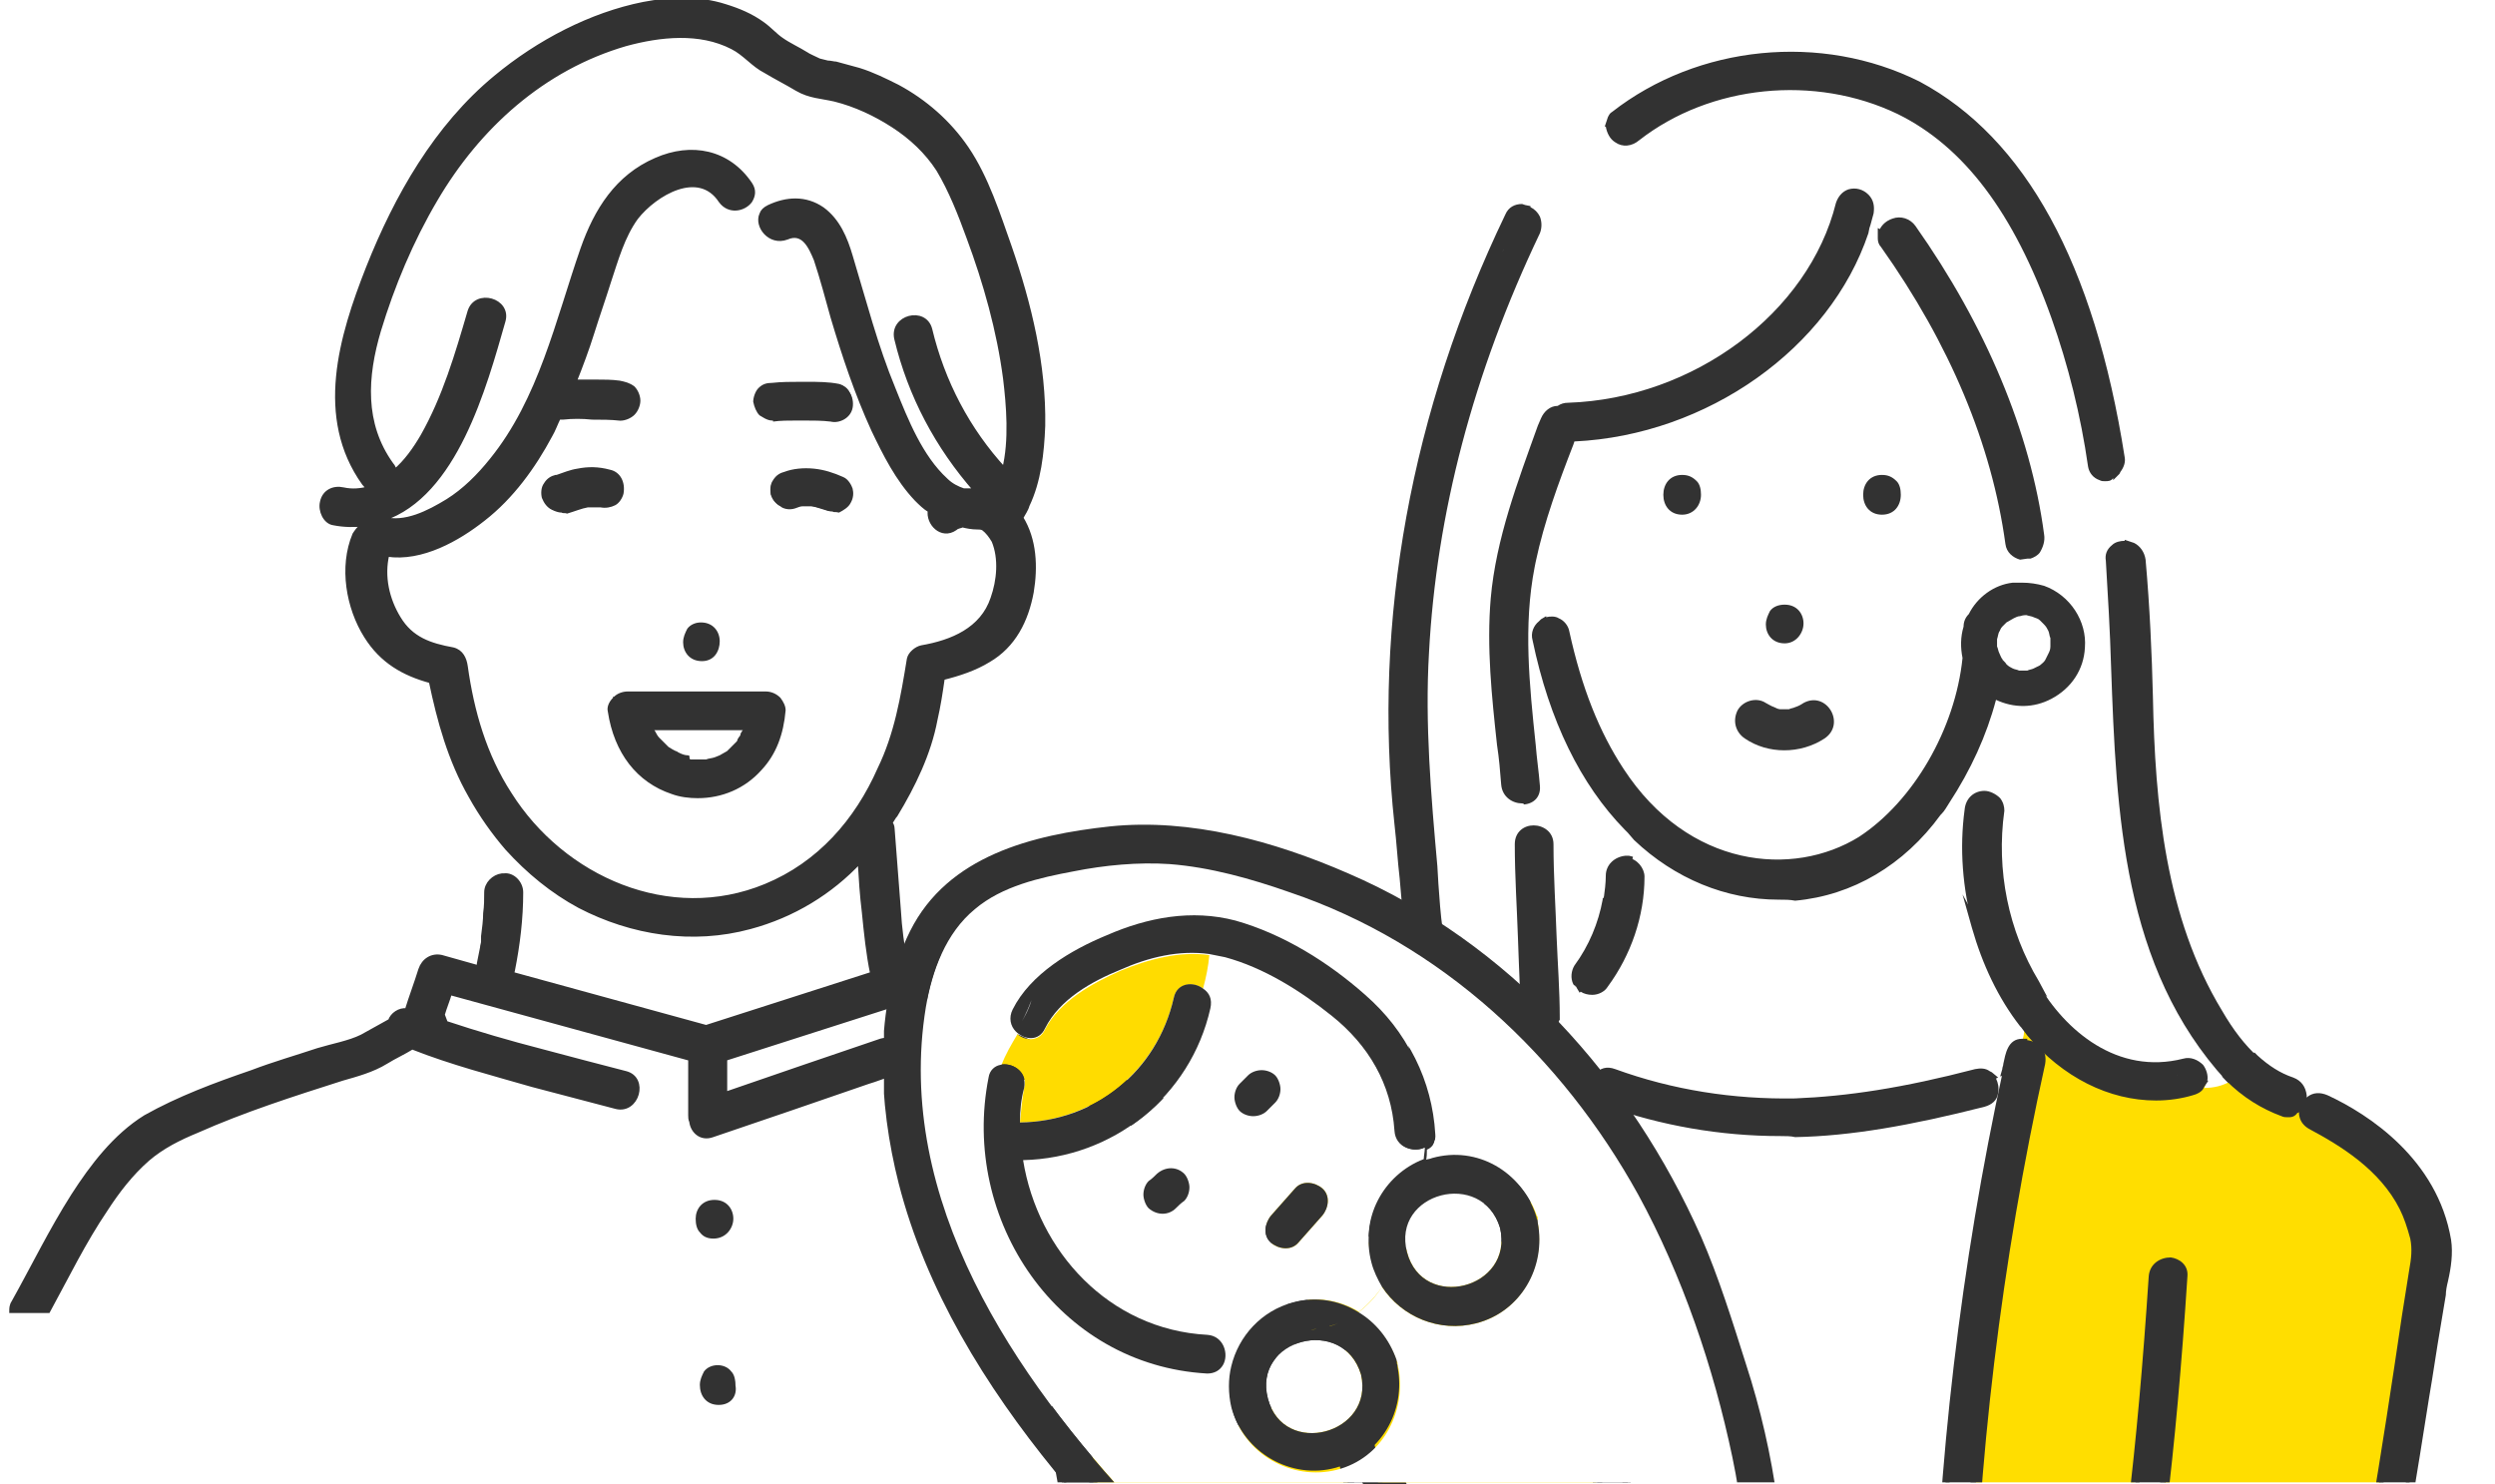 <?xml version="1.0" encoding="utf-8"?>
<!-- Generator: Adobe Illustrator 27.5.0, SVG Export Plug-In . SVG Version: 6.00 Build 0)  -->
<svg version="1.1" id="_レイヤー_2" xmlns="http://www.w3.org/2000/svg" xmlns:xlink="http://www.w3.org/1999/xlink" x="0px"
	 y="0px" viewBox="0 0 238.5 141.9" style="enable-background:new 0 0 238.5 141.9;" xml:space="preserve">
<style type="text/css">
	.st0{fill:none;}
	.st1{fill:#FFFFFF;}
	.st2{fill:#FFDE00;}
	.st3{fill:url(#SVGID_1_);}
	.st4{fill:#323232;}
	.st5{fill:#323232;stroke:#323232;stroke-width:0.43;stroke-miterlimit:10;}
	.st6{clip-path:url(#SVGID_00000034063598824752585690000017368310059949571460_);}
	.st7{fill:#353535;}
	.st8{fill:#FFDC00;}
</style>
<pattern  y="195.7" width="4" height="4" patternUnits="userSpaceOnUse" id="_新規パターンスウォッチ_1" viewBox="0 -4 4 4" style="overflow:visible;">
	<g>
		<rect y="-4" class="st0" width="4" height="4"/>
		<rect y="-4" class="st0" width="4" height="4"/>
		<rect y="-4" class="st1" width="4" height="4"/>
		<circle class="st2" cx="2" cy="-2" r="1"/>
	</g>
</pattern>
<g id="design">
	<path class="st1" d="M62,69.6c0,0,0,0.1,0.1,0.2c0,0,0,0,0,0c0.2,0.3,0.3,0.7,0.5,1c0,0.1,0.1,0.1,0.1,0.2l0,0
		c0.1,0.1,0.2,0.3,0.4,0.4c0.1,0.1,0.2,0.2,0.3,0.3c0,0,0.1,0.1,0.1,0.1c0.2,0.2,0.5,0.3,0.7,0.4c0.1,0.1,0.3,0.1,0.4,0.2
		c0,0,0,0,0,0c0,0,0,0,0.1,0c0.2,0.1,0.5,0.2,0.8,0.2c0.2,0,0.3,0.1,0.5,0.1c-0.1,0-0.1,0-0.1,0c-0.1,0-0.1,0,0,0c0,0,0.1,0,0.2,0
		c0.3,0,0.5,0,0.8,0c0.1,0,0.3,0,0.4,0c0,0,0.1,0,0.1,0c0.3-0.1,0.6-0.1,0.8-0.2c0.1,0,0.2-0.1,0.3-0.1c0.1,0,0.2-0.1,0.2-0.1
		c0.2-0.1,0.5-0.3,0.7-0.4c0.1,0,0.1-0.1,0.1-0.1c0,0,0,0,0.1-0.1c0.1-0.1,0.2-0.2,0.3-0.3c0.2-0.2,0.3-0.3,0.5-0.5
		c0-0.1,0.2-0.3,0.2-0.3c0.1-0.1,0.2-0.2,0.2-0.4S71,70.1,71,70l0,0c0-0.1,0-0.1,0.1-0.2c0-0.1,0-0.1,0.1-0.2L62,69.6L62,69.6z"/>
	<path class="st1" d="M71.7,19.3c-0.6,0.8-2.1,1.1-2.8,0c-2.1-3.2-6.4-0.7-8.1,1.6c-1.3,1.8-1.9,4-2.6,6.1c-0.5,1.6-1,3.3-1.6,4.9
		c-0.5,1.6-1.1,3.1-1.7,4.7c0.5,0,1,0,1.5,0c1,0,2,0,3,0.1c0.5,0.1,0.8,0.2,1.2,0.5c0.3,0.3,0.5,0.7,0.5,1.2c0,0.4-0.2,0.9-0.5,1.2
		c-0.3,0.3-0.8,0.5-1.2,0.5c-0.9-0.1-1.8-0.1-2.7-0.1c-1,0-2,0-3,0.1c0.1,0,0.1,0,0.2,0c-0.1,0-0.3,0-0.4,0
		c-0.3,0.6-0.5,1.1-0.8,1.7c-1.6,3-3.7,5.9-6.4,8c-2.5,1.9-6,3.8-9.2,3.4c-0.5,2.1,0,4.3,1.1,6.1c1.2,2,3.1,2.6,5.2,3
		c0.8,0.1,1.1,0.9,1.2,1.6c0.6,4.4,1.8,8.5,4.2,12.2c5.2,8.1,15.3,12.6,24.5,8.8c5.1-2.1,8.7-6.3,11.1-11.1
		c1.7-3.4,2.2-6.9,2.8-10.5c0.1-0.5,0.6-1.1,1.1-1.1c2.9-0.5,5.9-1.6,6.8-4.7c0.5-1.7,0.8-3.8,0.1-5.5c-0.2-0.5-0.6-0.9-1-1.2
		c-0.2,0-0.4,0-0.6-0.1c-0.5,0-0.9-0.1-1.4-0.2c-0.2,0.1-0.5,0.2-0.7,0.3c-1.3,0.9-2.6-0.5-2.4-1.7c-0.4-0.3-0.9-0.7-1.3-1.1
		c-1.8-1.9-3-4.3-4.1-6.6c-1.6-3.5-2.8-7.1-3.9-10.8c-0.6-1.8-1-3.7-1.6-5.5c-0.4-1.2-1.2-2.8-2.8-2.1c-1.5,0.7-2.9-1-2.4-2.2
		C72.6,20,72.2,19.6,71.7,19.3L71.7,19.3z M67.1,59.7c2.1,0,2.1,3.3,0,3.3S65,59.7,67.1,59.7z M57.3,48.2c-0.1,0-0.2,0-0.4-0.1
		c-0.3,0-0.6,0-0.9,0c-0.7,0.1-1.4,0.4-2,0.7c-0.4,0.2-0.9,0-1.3-0.2c-0.4-0.2-0.6-0.6-0.8-1c-0.1-0.4,0-0.9,0.2-1.3
		c0.2-0.4,0.6-0.6,1-0.8c0.7-0.3,1.3-0.5,2-0.7c1-0.2,2-0.2,3,0.1c0.9,0.2,1.3,1.2,1.1,2c-0.1,0.4-0.4,0.8-0.8,1
		C58.2,48.2,57.7,48.3,57.3,48.2L57.3,48.2z M72.6,73.5c-2,2.3-5.5,3.1-8.4,2.2c-3.5-1.1-5.5-4.2-5.9-7.8c0-0.4,0.1-0.8,0.4-1.1
		c0,0,0,0,0,0l0,0c0.3-0.3,0.7-0.5,1.2-0.5h13.2c0.8,0,1.7,0.8,1.6,1.6C74.6,70.1,74,72,72.6,73.5L72.6,73.5z M80.9,47.9
		c-0.2,0.3-0.6,0.7-1,0.8c-0.4,0.1-0.8,0-1.2-0.2c-0.4-0.2-0.8-0.3-1.3-0.3c-0.3,0-0.6,0-0.8,0c-0.2,0-0.5,0.1-0.7,0.2
		c-0.4,0.2-0.9,0-1.3-0.2c-0.4-0.2-0.6-0.6-0.8-1c-0.1-0.4,0-0.9,0.2-1.3c0.2-0.4,0.6-0.6,1-0.8c0.8-0.3,1.8-0.4,2.7-0.3
		c0.9,0.1,1.8,0.3,2.7,0.8c0.4,0.2,0.6,0.6,0.8,1C81.2,47.1,81.1,47.5,80.9,47.9L80.9,47.9z M74,36.7c1-0.1,2-0.1,3-0.1
		c1.1,0,2.3-0.1,3.3,0.2c0.9,0.2,1.3,1.2,1.1,2c-0.2,0.8-1.1,1.3-1.9,1.2c-0.9-0.1-1.9-0.1-2.8-0.1c-0.9,0-1.8,0-2.7,0.1
		c-0.4,0-0.9-0.2-1.2-0.5c-0.3-0.3-0.5-0.7-0.5-1.2c0-0.4,0.2-0.9,0.5-1.2C73.1,36.9,73.5,36.8,74,36.7L74,36.7z"/>
	<path class="st1" d="M89.1,31.6c1.2,5,3.6,9.6,7.1,13.4c0.7-2.8,0.4-6.1,0.1-8.7c-0.5-4.6-1.8-9.1-3.4-13.5
		c-0.8-2.2-1.7-4.5-2.9-6.5c-1.1-1.7-2.6-3.1-4.3-4.2c-1.7-1.1-3.6-2-5.6-2.5c-1.2-0.3-2.4-0.3-3.5-0.9c-1.1-0.6-2.1-1.2-3.2-1.8
		c-1.1-0.6-2-1.7-3.1-2.3c-3.1-1.7-6.9-1.3-10.2-0.3C52.1,6.5,46,12.2,41.9,19.2c-2.3,3.9-4.1,8.2-5.3,12.5
		c-1.3,4.4-1.6,8.9,1.2,12.8c0.2,0.2,0.3,0.5,0.3,0.7c1-0.9,1.9-2.2,2.7-3.4c2.1-3.7,3.3-7.8,4.5-11.9c0.6-2,3.7-1.2,3.2,0.9
		c-1.8,6.3-4.6,16.6-11.5,18.9c2.1,0.6,4.5-0.6,6.2-1.7c1.6-1,3-2.4,4.2-3.9c4.6-5.8,6.2-13.4,8.7-20.2c1.3-3.7,3.3-6.9,7-8.5
		c3.4-1.5,6.9-0.8,9,2.3c0.4,0.6,0.3,1.2,0,1.6c0.5,0.3,0.9,0.7,1.3,1.2c0.1-0.3,0.4-0.5,0.7-0.7c1.7-0.7,3.5-0.9,5.1,0.2
		c1.5,1,2.2,2.8,2.7,4.5c1.3,4.2,2.4,8.5,4.1,12.7c1.2,3,2.6,6.5,5,8.7c0.5,0.5,1.1,0.8,1.7,1c0.4,0,0.8,0,1.2,0
		c-3.7-4.1-6.3-9.1-7.6-14.5C85.5,30.4,88.6,29.5,89.1,31.6L89.1,31.6z"/>
	<path class="st1" d="M48.3,83.7c0.9,0,1.6,0.8,1.6,1.6c0,2.5-0.3,5.1-0.8,7.5c0,0.1-0.1,0.2-0.1,0.3c6.2,1.7,12.4,3.4,18.6,5.1
		c0.8-0.2,1.6-0.5,2.4-0.8c4.5-1.4,9-2.9,13.5-4.3c-0.5-1.9-0.7-3.9-0.8-5.9c-0.2-1.7-0.3-3.3-0.4-4.9c-2.9,3-6.4,5.2-10.5,6.3
		c-5.5,1.5-11.3,0.6-16.3-2c-2.6-1.4-5-3.3-6.9-5.5l-0.4,2.6C48.2,83.7,48.2,83.7,48.3,83.7L48.3,83.7z"/>
	
		<pattern  id="SVGID_1_" xlink:href="#_譁ｰ隕上ヱ繧ｿ繝ｼ繝ｳ繧ｹ繧ｦ繧ｩ繝メ_1" patternTransform="matrix(6.123234e-17 -1 -1 -6.123234e-17 -21940.176 -559.875)">
	</pattern>
	<path class="st3" d="M124.5,123.5h-1.7c-2.5-4.6-4.7-9.7-9.1-12.8c-6.5-4.7-14.2-6.6-21.2-10.2c-0.6,0.1-1.2-0.1-1.6-0.8
		c-0.8-1.6-1.6-3.1-2.3-4.7c-0.5,0.2-1,0.3-1.5,0.5c-5.9,1.9-11.9,3.8-17.8,5.7v3.4c0,0,0,0,0,0c5-1.7,10-3.4,14.9-5.1
		c2-0.7,2.8,2.5,0.9,3.2c-0.7,0.2-1.4,0.5-2.1,0.7c-5,1.7-10,3.4-14.9,5.1c-1.1,0.4-1.9-0.4-2-1.3c-0.1-0.2-0.1-0.3-0.1-0.6v-5.4
		c-0.7-0.2-1.3-0.4-2-0.6c-7-1.9-14-3.8-21-5.7c-0.2,0.7-0.5,1.4-0.7,2.1c-0.1,0.2-0.1,0.4-0.2,0.5c3.2,1.1,6.4,2,9.7,2.9
		c2.7,0.7,5.3,1.4,8,2.1c2,0.5,1.2,3.7-0.9,3.2c-2.7-0.7-5.4-1.4-8-2.1c-3.9-1.1-7.8-2.1-11.5-3.6c-0.8,0.5-1.7,1-2.5,1.4
		c-1.3,0.8-2.8,1.1-4.2,1.6c-4.7,1.5-9.4,2.9-13.9,5c-1.6,0.7-3.3,1.5-4.7,2.7c-1.6,1.4-2.8,3.1-4,4.8c-1.7,2.6-3.1,5.3-4.6,8H0
		v18.2h130.5L124.5,123.5L124.5,123.5z M68.2,114.9c2.1,0,2.1,3.3,0,3.3S66.1,114.9,68.2,114.9z"/>
	<path class="st4" d="M67.1,63c2.1,0,2.1-3.3,0-3.3S65,63,67.1,63z"/>
	<path class="st4" d="M67.1,63.2c-1.2,0-1.8-0.9-1.8-1.8c0-0.5,0.2-0.9,0.4-1.3c0.3-0.4,0.8-0.6,1.3-0.6c1.2,0,1.8,0.9,1.8,1.8
		S68.3,63.2,67.1,63.2L67.1,63.2z M67.1,59.9c-0.9,0-1.4,0.7-1.4,1.4c0,0.4,0.1,0.7,0.3,1c0.2,0.3,0.6,0.4,1,0.4
		c0.9,0,1.4-0.7,1.4-1.4S68.1,59.9,67.1,59.9z"/>
	<path class="st4" d="M59.3,47c0.2-0.8-0.2-1.8-1.1-2c-1-0.2-2-0.3-3-0.1c-0.7,0.1-1.4,0.4-2,0.7c-0.4,0.2-0.8,0.4-1,0.8
		c-0.2,0.3-0.3,0.9-0.2,1.3c0.1,0.4,0.4,0.8,0.8,1c0.4,0.2,0.9,0.3,1.3,0.2c0.7-0.3,1.3-0.5,2-0.7c0.3,0,0.6,0,0.9,0
		c0.1,0,0.2,0,0.4,0.1c0.4,0.1,0.9,0.1,1.3-0.2C58.9,47.8,59.2,47.4,59.3,47L59.3,47z"/>
	<path class="st4" d="M53.7,49c-0.4,0-0.8-0.2-1-0.3c-0.4-0.2-0.7-0.6-0.9-1.1c-0.1-0.4-0.1-1,0.2-1.4c0.3-0.5,0.7-0.7,1.1-0.8
		l0.1,0c0.6-0.2,1.3-0.5,2-0.6c1-0.2,2-0.2,3.1,0.1c1,0.2,1.5,1.2,1.3,2.3l0,0c-0.1,0.4-0.4,0.9-0.8,1.1c-0.4,0.2-0.9,0.3-1.4,0.2
		c-0.1,0-0.2,0-0.3,0l-0.1,0c-0.2,0-0.5,0-0.8,0c-0.6,0.1-1.3,0.4-2,0.6C54,49,53.8,49.1,53.7,49L53.7,49z M56.5,45
		c-0.4,0-0.8,0-1.3,0.1c-0.7,0.1-1.3,0.4-1.9,0.6l-0.1,0c-0.4,0.2-0.7,0.3-0.9,0.7c-0.2,0.3-0.2,0.8-0.2,1.1
		c0.1,0.2,0.3,0.7,0.7,0.9c0.4,0.2,0.8,0.3,1.1,0.2c0.7-0.3,1.4-0.5,2.1-0.7c0.3,0,0.6,0,0.9,0l0.1,0c0.1,0,0.2,0,0.3,0.1
		c0.4,0.1,0.8,0,1.1-0.1c0.3-0.2,0.6-0.5,0.7-0.8l0,0c0.2-0.7-0.2-1.6-1-1.8C57.6,45.1,57.1,45.1,56.5,45L56.5,45z"/>
	<path class="st4" d="M80.3,45.7c-0.9-0.4-1.7-0.7-2.7-0.8c-0.9-0.1-1.8,0-2.7,0.3c-0.4,0.2-0.8,0.4-1,0.8c-0.2,0.3-0.3,0.9-0.2,1.3
		c0.1,0.4,0.4,0.8,0.8,1c0.4,0.2,0.9,0.3,1.3,0.2c0.2-0.1,0.5-0.1,0.7-0.2c0.3,0,0.6,0,0.8,0c0.4,0.1,0.8,0.2,1.3,0.3
		c0.4,0.2,0.8,0.3,1.2,0.2c0.4-0.1,0.8-0.4,1-0.8c0.2-0.4,0.3-0.8,0.2-1.3C81,46.3,80.7,45.9,80.3,45.7L80.3,45.7z"/>
	<path class="st4" d="M79.6,48.9c-0.3,0-0.6-0.1-0.9-0.2c-0.4-0.1-0.8-0.3-1.2-0.3c-0.2,0-0.5,0-0.8,0c-0.2,0-0.4,0.1-0.7,0.2
		c-0.6,0.2-1.2,0-1.4-0.2c-0.4-0.2-0.7-0.6-0.9-1.1c-0.1-0.4-0.1-1,0.2-1.4c0.3-0.5,0.7-0.7,1.1-0.8c0.8-0.3,1.8-0.4,2.8-0.3
		c1,0.1,1.9,0.4,2.8,0.8c0.5,0.2,0.8,0.8,0.9,1.1c0.1,0.4,0.1,0.9-0.2,1.4c-0.2,0.4-0.7,0.7-1.1,0.9C79.8,48.9,79.7,49,79.6,48.9
		L79.6,48.9z M77,48c0.2,0,0.3,0,0.5,0c0.5,0.1,0.9,0.2,1.3,0.4c0.4,0.2,0.7,0.2,1.1,0.1c0.3-0.1,0.7-0.4,0.8-0.7
		c0.1-0.2,0.3-0.7,0.2-1.1c-0.1-0.4-0.4-0.7-0.6-0.8l0,0c-0.8-0.4-1.6-0.6-2.6-0.8c-0.9-0.1-1.8,0-2.6,0.3c-0.4,0.2-0.7,0.4-0.9,0.7
		c-0.2,0.3-0.2,0.8-0.2,1.1c0.1,0.2,0.3,0.7,0.7,0.9s0.8,0.3,1.1,0.2c0.3-0.1,0.5-0.2,0.8-0.2C76.7,48,76.9,47.9,77,48L77,48z"/>
	<path class="st4" d="M66,72.8C65.9,72.8,65.9,72.8,66,72.8L66,72.8z"/>
	<path class="st4" d="M65.9,73l-0.1,0l-0.1-0.1l0-0.1l0.2-0.2l0.2,0l0,0.2l0.2,0l-0.2,0L65.9,73L65.9,73z M65.9,72.9V73V72.9
		L65.9,72.9z"/>
	<path class="st4" d="M73.2,66.4H60c-0.5,0-0.9,0.2-1.2,0.5l0,0c0,0,0,0,0,0c-0.3,0.3-0.5,0.7-0.4,1.1c0.5,3.5,2.4,6.6,5.9,7.8
		c2.9,0.9,6.3,0.1,8.4-2.2c1.4-1.6,2.1-3.5,2.2-5.6C74.9,67.1,74,66.4,73.2,66.4L73.2,66.4z M71.1,70L71.1,70
		c-0.1,0.1-0.1,0.3-0.2,0.4c-0.1,0.1-0.1,0.2-0.2,0.4c0,0.1-0.2,0.2-0.2,0.3c-0.2,0.2-0.3,0.3-0.5,0.5c-0.1,0.1-0.2,0.2-0.3,0.3
		c0,0-0.1,0-0.1,0.1c0,0-0.1,0-0.1,0.1c-0.2,0.1-0.4,0.3-0.7,0.4c0,0-0.2,0.1-0.2,0.1c-0.1,0-0.2,0.1-0.3,0.1
		c-0.3,0.1-0.5,0.2-0.8,0.2c0,0-0.1,0-0.1,0c-0.1,0-0.3,0-0.4,0c-0.3,0-0.5,0-0.8,0c-0.1,0-0.1,0-0.2,0c0,0,0.1,0,0.1,0
		c-0.2,0-0.3-0.1-0.5-0.1c-0.3-0.1-0.5-0.1-0.8-0.2c0,0-0.1,0-0.1,0c0,0,0,0,0,0c-0.1-0.1-0.3-0.1-0.4-0.2c-0.2-0.1-0.5-0.3-0.7-0.4
		c0,0-0.1-0.1-0.1-0.1c-0.1-0.1-0.2-0.2-0.3-0.3c-0.1-0.1-0.2-0.3-0.4-0.4l0,0c0-0.1-0.1-0.1-0.1-0.2c-0.2-0.3-0.4-0.6-0.5-1
		c0,0,0,0,0,0c0-0.1,0-0.1-0.1-0.2h9.1c0,0.1,0,0.1-0.1,0.2C71.1,69.9,71.1,69.9,71.1,70L71.1,70z"/>
	<path class="st4" d="M66.7,76.3c-0.8,0-1.7-0.1-2.5-0.4c-3.3-1.1-5.5-3.9-6.1-7.9c-0.1-0.4,0.1-0.9,0.5-1.3v-0.1l0.1,0
		c0.3-0.3,0.8-0.5,1.3-0.5h13.2c0.5,0,1,0.2,1.4,0.6c0.3,0.4,0.5,0.8,0.5,1.2c-0.2,2.3-0.9,4.2-2.3,5.7C71.2,75.4,69,76.3,66.7,76.3
		L66.7,76.3z M58.9,67L58.9,67c-0.2,0.2-0.5,0.5-0.4,0.9c0.5,3.8,2.6,6.6,5.8,7.6c2.9,0.9,6.2,0,8.1-2.1c1.3-1.4,2-3.2,2.2-5.4
		c0-0.3-0.1-0.6-0.3-0.9c-0.3-0.3-0.7-0.5-1.1-0.5H60C59.5,66.6,59.2,66.7,58.9,67C59,67,58.9,67,58.9,67z M66.7,73.1
		c-0.2,0-0.3,0-0.5,0c0,0-0.1,0-0.1,0l0,0H66c-0.1,0-0.1,0-0.2,0c-0.1,0-0.2,0-0.3-0.1c-0.3-0.1-0.5-0.2-0.8-0.2l-0.3-0.1
		c-0.1,0-0.2-0.1-0.2-0.1c-0.2-0.1-0.5-0.3-0.7-0.5c-0.1-0.1-0.1-0.1-0.1-0.1c-0.1-0.1-0.2-0.2-0.4-0.3c-0.1-0.1-0.2-0.2-0.3-0.3
		L62.5,71c-0.2-0.3-0.4-0.6-0.5-0.9l-0.1-0.3l-0.1-0.3h9.8l-0.1,0.3c0,0,0,0,0,0.1c0,0,0,0.1,0,0.1l-0.1,0.2
		c-0.1,0.1-0.1,0.2-0.2,0.3c-0.1,0.1-0.2,0.3-0.2,0.4c0,0-0.1,0.1-0.1,0.2c0,0.1-0.1,0.1-0.1,0.2c-0.2,0.2-0.3,0.4-0.5,0.6
		c-0.1,0.1-0.2,0.2-0.3,0.2l-0.2,0.2c-0.2,0.1-0.4,0.3-0.7,0.4c0,0-0.1,0-0.1,0.1l-0.4,0.2c-0.3,0.1-0.6,0.2-0.8,0.2l-0.1,0
		c-0.1,0-0.2,0-0.2,0c-0.1,0-0.1,0-0.2,0C66.9,73.1,66.8,73.1,66.7,73.1L66.7,73.1z M66,72.6c0,0,0.1,0,0.2,0c0.3,0,0.5,0,0.8,0
		c0.1,0,0.1,0,0.2,0c0.1,0,0.1,0,0.2,0l0.1,0c0.2-0.1,0.5-0.1,0.8-0.2l0.5-0.2c0.2-0.1,0.5-0.3,0.7-0.4l0.2-0.2
		c0.1-0.1,0.2-0.2,0.2-0.2c0.2-0.2,0.3-0.3,0.5-0.5c0,0,0.1-0.1,0.1-0.2c0-0.1,0.1-0.1,0.1-0.2c0.1-0.1,0.2-0.2,0.2-0.4
		c0.1-0.1,0.1-0.2,0.2-0.3l0-0.1l0,0v0h-8.5c0.2,0.3,0.3,0.6,0.5,0.8l0.2,0.2c0.1,0.1,0.2,0.2,0.3,0.3c0.1,0.1,0.2,0.2,0.3,0.3
		c0,0,0.1,0.1,0.1,0.1c0.3,0.2,0.5,0.3,0.7,0.4c0.1,0,0.2,0.1,0.2,0.1l0.2,0.1c0.2,0.1,0.5,0.2,0.7,0.2c0.1,0,0.2,0,0.2,0.1
		C65.9,72.6,66,72.6,66,72.6L66,72.6L66,72.6z"/>
	<path class="st4" d="M126.9,124.1c-0.1-0.2-0.2-0.4-0.4-0.6l0.5,0.8C127,124.3,126.9,124.2,126.9,124.1z"/>
	<path class="st4" d="M126.8,124.4l-0.5-0.8l0.4-0.2c0.1,0.1,0.1,0.2,0.2,0.3c0.1,0.1,0.1,0.2,0.2,0.3l0,0c0,0.1,0.1,0.1,0.1,0.2
		l0,0.1L126.8,124.4L126.8,124.4z"/>
	<path class="st5" d="M126.8,124.2c-0.2-0.5-0.4-1-0.7-1.4c-2.9-5.2-5.4-10.8-10.2-14.6c-6.7-5.1-14.9-7-22.2-10.8
		c-0.1-0.1-0.2-0.1-0.3-0.1c-0.8-1.7-1.7-3.4-2.6-5.2c-0.3-0.6-1.2-1-1.8-0.8c-0.8,0.2-1.6,0.5-2.4,0.8c-0.4-1.7-0.6-3.4-0.7-5.1
		c-0.2-2.6-0.4-5.2-0.6-7.8c0-0.2-0.1-0.4-0.2-0.6c0.2-0.2,0.3-0.5,0.5-0.7c1.7-2.8,3.2-5.9,3.8-9.1c0.3-1.3,0.5-2.6,0.7-4
		c1.6-0.4,3.1-0.9,4.4-1.7c2.4-1.4,3.6-3.8,4.1-6.5c0.4-2.4,0.3-5-1-7.1c0.2-0.4,0.5-0.8,0.6-1.2c1.1-2.3,1.4-5,1.5-7.6
		c0.1-5.8-1.3-11.6-3.2-17.1c-1.1-3.1-2.2-6.6-4.1-9.4c-1.7-2.5-4-4.5-6.6-5.9c-1.2-0.6-2.4-1.2-3.7-1.6c-0.7-0.2-1.5-0.4-2.2-0.6
		c-0.2,0-0.5-0.1-0.8-0.1l-0.8-0.2c-0.4-0.2-1.1-0.5-1.2-0.6c-0.8-0.5-1.7-0.9-2.4-1.4c-0.6-0.4-1.1-1-1.8-1.5
		c-1.1-0.8-2.3-1.3-3.6-1.7c-2.5-0.8-5.2-0.7-7.8-0.2C56.5,1.4,51.5,4,47.4,7.4c-5.7,4.7-9.5,11.4-12.2,18.2
		c-2.6,6.6-4.9,14.3-0.4,20.6c0.2,0.2,0.3,0.4,0.5,0.5c-0.8,0.2-1.6,0.3-2.5,0.1c-0.9-0.2-1.8,0.2-2,1.2c-0.2,0.8,0.3,1.9,1.1,2
		c1,0.2,2,0.2,2.9,0.1c0,0.1-0.1,0.1-0.2,0.2c-0.3,0.2-0.5,0.5-0.7,0.8c-1.3,3.1-0.6,7,1.1,9.7c1.5,2.4,3.6,3.6,6.2,4.3
		C42,68.9,43,72.6,45,76.1c1,1.8,2.2,3.5,3.5,5c2,2.2,4.3,4.1,6.9,5.5c5,2.6,10.8,3.5,16.3,2c4.1-1.1,7.7-3.3,10.5-6.3
		c0.1,1.7,0.2,3.3,0.4,4.9c0.2,2,0.4,4,0.8,5.9c-5.3,1.7-10.6,3.4-15.9,5.1l0,0c-6.2-1.7-12.4-3.4-18.6-5.1c0-0.1,0.1-0.2,0.1-0.3
		c0.5-2.5,0.8-5,0.8-7.5c0-0.9-0.8-1.7-1.6-1.6c-0.1,0-0.1,0-0.2,0c-0.8,0.1-1.5,0.8-1.5,1.6c0,0.7,0,1.3-0.1,2
		c0,0.7-0.1,1.4-0.2,2.2c0,0.1,0,0.1,0,0.2c0,0,0,0,0,0.1s0,0.1,0,0.1c0,0,0,0,0,0.1c0,0.2-0.1,0.4-0.1,0.6c-0.1,0.5-0.2,1-0.3,1.5
		c0,0.1,0,0.2,0,0.4c-0.1,0-0.3-0.1-0.4-0.1c-1.1-0.3-2.1-0.6-3.2-0.9c-0.9-0.2-1.7,0.3-2,1.2c-0.4,1.3-0.9,2.6-1.3,3.9
		c-0.7-0.1-1.4,0.4-1.6,1c-0.9,0.5-1.8,1-2.7,1.5c-1.2,0.6-2.9,0.9-4.2,1.3c-2.1,0.7-4.2,1.3-6.3,2.1c-3.5,1.2-7,2.5-10.2,4.3
		c-2.9,1.8-5.1,4.7-6.9,7.5c-2.1,3.3-3.8,6.8-5.7,10.2c-0.2,0.3-0.2,0.6-0.2,0.8h3.5c1.8-3.3,3.4-6.6,5.5-9.7c1.1-1.7,2.4-3.4,4-4.8
		c1.4-1.2,3-2,4.7-2.7c4.5-2,9.2-3.5,13.9-5c1.4-0.4,2.9-0.8,4.2-1.6c0.8-0.5,1.7-0.9,2.5-1.4c3.8,1.5,7.7,2.5,11.5,3.6
		c2.7,0.7,5.3,1.4,8,2.1c2,0.5,2.9-2.7,0.9-3.2c-2.7-0.7-5.4-1.4-8-2.1c-3.1-0.8-6.2-1.7-9.2-2.7L42.3,97c0.2-0.7,0.5-1.4,0.7-2.1
		c7.7,2.1,15.3,4.2,23,6.3l0,0v5.4c0,0.2,0,0.4,0.1,0.6c0.1,0.9,0.9,1.7,2,1.3c5-1.7,10-3.4,14.9-5.1c0.7-0.2,1.4-0.5,2.1-0.7
		c2-0.7,1.1-3.8-0.9-3.2c-5,1.7-10,3.4-14.9,5.1c0,0,0,0,0,0v-3.4c5.9-1.9,11.9-3.8,17.8-5.7c0.5-0.2,1-0.3,1.5-0.5
		c0.8,1.6,1.6,3.1,2.3,4.7c0.4,0.7,1,0.9,1.6,0.8c7,3.6,14.8,5.5,21.2,10.2c4.6,3.3,6.8,8.8,9.5,13.7c0.2,0.3,0.3,0.6,0.5,1
		l6.8,16.4h3.7L126.8,124.2L126.8,124.2z M73.2,84.7c-9.2,3.8-19.4-0.7-24.5-8.8c-2.4-3.7-3.6-7.9-4.2-12.2
		c-0.1-0.7-0.4-1.4-1.2-1.6c-2.2-0.4-4-1-5.2-3c-1.1-1.8-1.6-4-1.1-6.1c3.3,0.5,6.8-1.5,9.2-3.4c2.7-2.1,4.8-5,6.4-8
		c0.3-0.5,0.5-1.1,0.8-1.7c0.1,0,0.3,0,0.4,0c0.9-0.1,1.9-0.1,2.8,0c0.9,0,1.8,0,2.7,0.1c0.4,0,0.9-0.2,1.2-0.5
		c0.3-0.3,0.5-0.8,0.5-1.2c0-0.4-0.2-0.9-0.5-1.2c-0.4-0.3-0.8-0.4-1.3-0.5c-0.7-0.1-1.5-0.1-2.2-0.1s-1.4,0-2.1,0
		c0.6-1.5,1.2-3.1,1.7-4.7c0.5-1.6,1.1-3.3,1.6-4.9c0.7-2.1,1.3-4.3,2.6-6.1c1.8-2.3,6-4.8,8.1-1.6c0.8,1.1,2.2,0.8,2.8,0
		c0.3-0.5,0.4-1,0-1.6c-2.1-3.1-5.6-3.8-9-2.3c-3.7,1.6-5.7,4.8-7,8.5c-2.4,6.9-4,14.4-8.7,20.2c-1.2,1.5-2.6,2.9-4.2,3.9
		c-1.8,1.1-4.1,2.3-6.2,1.7c6.9-2.3,9.7-12.6,11.5-18.9c0.6-2-2.6-2.9-3.2-0.9c-1.2,4.1-2.4,8.2-4.5,11.9c-0.7,1.2-1.6,2.5-2.7,3.4
		c0-0.2-0.1-0.5-0.3-0.7c-2.8-3.9-2.5-8.4-1.2-12.8c1.3-4.3,3.1-8.6,5.4-12.5c4.1-7,10.3-12.6,18.2-14.9c3.3-0.9,7.1-1.3,10.2,0.3
		c1.2,0.6,2,1.7,3.2,2.3c1,0.6,2,1.1,3,1.7c1.2,0.7,2.3,0.7,3.6,1c2,0.5,3.9,1.4,5.6,2.5c1.7,1.1,3.2,2.5,4.3,4.2
		c1.2,2,2.1,4.3,2.9,6.5c1.6,4.3,2.9,8.9,3.5,13.5c0.3,2.5,0.6,5.9-0.1,8.7c-3.5-3.8-5.9-8.4-7.1-13.4c-0.5-2-3.7-1.2-3.2,0.9
		c1.3,5.4,3.9,10.3,7.6,14.5c-0.4,0-0.8,0-1.2,0c-0.6-0.2-1.2-0.5-1.7-1c-2.4-2.2-3.8-5.7-5-8.7c-1.7-4.1-2.8-8.4-4.1-12.7
		c-0.5-1.7-1.2-3.4-2.7-4.5c-1.6-1.1-3.4-1-5.1-0.2c-0.4,0.2-0.6,0.4-0.7,0.7c-0.5,1.1,0.8,2.8,2.4,2.2c1.6-0.7,2.3,0.9,2.8,2.1
		c0.6,1.8,1.1,3.7,1.6,5.5c1.1,3.7,2.3,7.3,3.9,10.8c1.1,2.3,2.3,4.7,4.1,6.6c0.4,0.4,0.8,0.8,1.3,1.1c-0.2,1.2,1.1,2.6,2.4,1.7
		c0.2-0.2,0.5-0.2,0.7-0.3c0.4,0.1,0.9,0.2,1.4,0.2c0.2,0,0.4,0,0.6,0.1c0.4,0.3,0.7,0.7,1,1.2c0.7,1.7,0.5,3.8-0.1,5.5
		c-1,3-3.9,4.2-6.8,4.7c-0.5,0.1-1.1,0.6-1.2,1.1c-0.6,3.7-1.2,7.2-2.8,10.5C81.9,78.5,78.3,82.6,73.2,84.7L73.2,84.7z"/>
	<path class="st4" d="M68.2,118.2c2.1,0,2.1-3.3,0-3.3S66.1,118.2,68.2,118.2z"/>
	<path class="st4" d="M68.2,118.4c-0.6,0-1-0.2-1.3-0.6c-0.3-0.3-0.4-0.8-0.4-1.3c0-0.9,0.6-1.8,1.8-1.8s1.8,0.9,1.8,1.8
		S69.4,118.4,68.2,118.4L68.2,118.4z M68.2,115.1c-0.9,0-1.4,0.7-1.4,1.4s0.4,1.4,1.4,1.4c0.4,0,0.8-0.2,1-0.4
		c0.2-0.3,0.3-0.6,0.3-1C69.6,115.9,69.1,115.1,68.2,115.1z"/>
	<path class="st4" d="M68.7,134.1c2.1,0,2.1-3.3,0-3.3S66.6,134.1,68.7,134.1z"/>
	<path class="st4" d="M68.7,134.3c-1.2,0-1.8-0.9-1.8-1.9c0-0.5,0.2-0.9,0.4-1.3c0.3-0.4,0.8-0.6,1.3-0.6s1,0.2,1.3,0.6
		c0.3,0.3,0.4,0.8,0.4,1.3C70.5,133.4,69.9,134.3,68.7,134.3L68.7,134.3z M68.7,131c-0.9,0-1.4,0.7-1.4,1.4c0,0.4,0.1,0.7,0.3,1
		c0.2,0.3,0.6,0.4,1,0.4c0.9,0,1.4-0.7,1.4-1.4S69.6,131,68.7,131L68.7,131z"/>
	<path class="st4" d="M80.3,36.8c-1.1-0.2-2.2-0.2-3.3-0.2c-1,0-2,0-3,0.1c-0.4,0.1-0.8,0.2-1.2,0.5c-0.3,0.3-0.5,0.8-0.5,1.2
		c0,0.4,0.2,0.9,0.5,1.2c0.3,0.3,0.7,0.5,1.2,0.5c0.9-0.1,1.8-0.1,2.7-0.1c0.9,0,1.9,0,2.8,0.1c0.8,0.1,1.7-0.3,1.9-1.2
		C81.6,38,81.2,37,80.3,36.8L80.3,36.8z"/>
	<path class="st4" d="M73.8,40.2c-0.5,0-1-0.4-1.2-0.5c-0.3-0.3-0.5-0.8-0.6-1.3c0-0.4,0.2-1,0.5-1.3c0.4-0.4,0.8-0.5,1.3-0.5
		c0.9-0.1,1.8-0.1,2.6-0.1h0.8c1,0,2,0,3,0.2l0,0c0.4,0.1,0.8,0.4,1,0.8c0.3,0.4,0.4,1,0.3,1.5c-0.2,1-1.3,1.5-2.1,1.3
		c-0.8-0.1-1.7-0.1-2.5-0.1h-0.7c-0.8,0-1.6,0-2.3,0.1C73.9,40.2,73.9,40.2,73.8,40.2z M78.2,36.8c-0.3,0-0.5,0-0.8,0h-0.8
		c-0.8,0-1.7,0-2.6,0.1c-0.4,0.1-0.8,0.1-1,0.4c-0.3,0.3-0.4,0.7-0.4,1c0,0.2,0.1,0.7,0.4,1s0.7,0.5,1,0.4c0.8-0.1,1.6-0.1,2.4-0.1
		H77c0.8,0,1.7,0,2.5,0.1c0.7,0.1,1.5-0.2,1.7-1c0.1-0.4,0-0.8-0.2-1.2c-0.1-0.2-0.4-0.5-0.8-0.6l0,0C79.6,36.9,78.8,36.8,78.2,36.8
		L78.2,36.8z"/>
	<g>
		<defs>
			<rect id="SVGID_00000101102766207377314980000002565530653952347779_" x="84.5" y="0.8" width="153.9" height="140.9"/>
		</defs>
		<clipPath id="SVGID_00000117637280455102341310000016048768922247382414_">
			<use xlink:href="#SVGID_00000101102766207377314980000002565530653952347779_"  style="overflow:visible;"/>
		</clipPath>
		<g style="clip-path:url(#SVGID_00000117637280455102341310000016048768922247382414_);">
			<path class="st1" d="M169.9,170.3c-7.9-0.6-16-2.4-22.4-7.1c-1.1-0.9-2.1-1.9-3.2-2.8c-1.7-1.4-4.8-2.6-7-1.9
				c-1.4,0.5-2.2-1.2-1.5-2.2l-0.8-0.2c1.1,5.6,2.7,11,3.4,16.6c1,0.1,2,0.2,2.9,0.5c1.2,0.3,1.3,1,1.9,2c5.3,8.8,16.9,7.7,25.7,9.2
				C168.5,179.7,169.2,175,169.9,170.3L169.9,170.3z"/>
			<path class="st2" d="M134.8,168.8c-2.2-10-4.3-20.1-6.5-30.1c-0.2-1,0.6-1.7,1.4-1.8l-1.5-7.8c-5.6,5-17.9,13-24.8,6.6
				c2.6,13.2,4.5,26.5,7,39.6c0.9,5.2,4.5,9.7,9.7,11c6.1,1.5,12.4-2.1,14.5-7.9C135.9,175.1,135.5,172.1,134.8,168.8L134.8,168.8z"
				/>
			<path class="st2" d="M120.8,115.9c0.4,1.6,0.8,3.2,1.3,4.7c0.2,0.7,0,1.2-0.5,1.5l0.8,2.2c0.1-0.1,0.3-0.2,0.4-0.3
				c1.4-1.1,3.3,0.7,2.2,1.9l0.2,1.9c0.2-0.1,0.3-0.3,0.5-0.4c1.3-1.1,3.1,0.5,2.3,1.7l1.5,7.8c0.9-0.1,1.4,0.6,1.5,1.5
				c1.3,5.9,2.6,11.8,3.8,17.7l0.8,0.2c0.2-0.2,0.4-0.5,0.8-0.6c2.6-0.8,5.7,0.2,8,1.4c1.2,0.6,2.1,1.6,3.1,2.5
				c2.5,2.2,5.5,3.8,8.6,4.9l-0.3-5.4c-0.8,0.8-2.5,0.4-2.5-1c-0.6-14.8-0.9-29.6-4.2-44.1c-0.3-1.4,1.4-2.2,2.3-1.6
				c-0.8-3.5-2.2-7.1-2.9-10.6c-0.2,7.2-1.7,15.9-9.2,18.7c-1.3,0.5-2-0.9-1.6-1.9c-2.7,0.9-5.3,1-8-0.5c-0.2,0.1-0.4,0.2-0.6,0.3
				c-1.6,0.9-3.1-1.6-1.5-2.5c5.4-2.9,6.9-9,7.3-14.7c-0.6,0-1.2,0.4-1.8,0.7c0.7,0.8,0.2,2-0.7,2.3c-1.2,0.5-2.4,0.9-3.6,1.4
				c-0.7,0.3-1.5,0.7-2.1,1.2c-0.5,0.4-0.9,0.9-1.3,1.4c-0.4,0.6-0.8,1.1-1.1,1.7c-0.5,1-2.2,0.9-2.6-0.2c-0.8,0.3-1.3,0.9-1.7,1.6
				C120.1,113,120.5,114.5,120.8,115.9L120.8,115.9z"/>
			<path class="st1" d="M151.5,112.6c0.2,0.2,0.4,0.4,0.5,0.8c1.6,7.3,2.7,14.8,3.2,22.3s0.7,15,1.1,22.5c0,0.4-0.1,0.8-0.4,1
				l0.3,5.4c4.5,1.7,9.3,2.5,14.1,2.9c0.2-1.4,2-1.7,2.7-0.4l0.8,0.1c-0.1-0.8,0.4-1.6,1.4-1.6c3.5-0.1,7-0.2,10.5-0.3l-0.2-5.4
				c-0.3-0.2-0.5-0.6-0.5-1.1c0.4-19,2.7-37.9,6.7-56.5l-1.6,0.4c0.8,0.7,0.8,2.2-0.5,2.5c-5.9,1.5-11.9,2.7-18,2.9
				c-6.2,0.2-12.3-0.8-18.1-2.9c-1-0.4-1.2-1.4-0.8-2.2l-4.1-1.6c0,0.2,0,0.3,0,0.4C149.3,105.5,150.7,109.1,151.5,112.6
				L151.5,112.6z"/>
			<path class="st2" d="M174.2,185.8c9.3,1.8,18.6,3.6,27.9,5.3c3.5,0.4,7.1,2.3,10.5,0.6c3.9-1.8,5.3-5.9,6.4-9.8
				c4.8-16.9,7.6-34.2,10.4-51.5c0.4-2.8,0.9-5.6,1.3-8.4c0.2-1.3,0.5-2.5,0.2-3.8c-1.1-5.1-5.4-8.5-10-10.7c-1-0.5-0.9-1.5-0.3-2.2
				l-0.6-0.3c-0.1,0.8-0.8,1.5-1.7,1.2c-2-0.7-3.7-1.9-5.2-3.3c-0.8,0.4-1.7,0.7-2.6,0.7c-0.2,0.3-0.4,0.5-0.9,0.6
				c-6.4,1.7-12.2-1.3-16-6.3l-0.3,1.7c0.9-0.1,1.9,0.7,1.6,1.8c-4.1,18.8-6.5,38-6.9,57.2c0,1.4-1.6,1.7-2.4,1.1l0.2,5.4
				c5.3-0.1,10.5-0.3,15.8-0.4c-0.6-0.3-1-0.9-0.9-1.6c2.8-13.5,4.1-27.3,5-41c0.1-1.8,3-1.8,2.9,0c-0.9,14-2.3,28.1-5.1,41.8
				c-0.1,0.4-0.3,0.7-0.6,0.9c2.1-0.1,4.3-0.1,6.4-0.2c1.9-0.1,1.9,2.8,0,2.9c-11.4,0.3-22.7,0.6-34.1,0.9c-0.9,0-1.3-0.6-1.4-1.2
				l-0.8-0.1c0.1,0.2,0.2,0.4,0.1,0.6c-0.4,3.2-1,6.4-1.3,9.6c-0.3,2.7-0.2,5.5-0.1,8.2c0.2,0.3,0.2,0.7,0.2,1.1l0.5,0.2
				C172.7,186.1,173.4,185.6,174.2,185.8L174.2,185.8z"/>
			<path class="st1" d="M192.1,52c-1.4-10.4-5.9-20.1-11.9-28.6c-0.2-0.3-0.3-0.5-0.3-0.8c-0.5-0.3-1-0.6-1.6-0.9
				c-3.7,11.8-16.1,19.7-28.2,20.1c-1.4,3.8-3,7.8-3.8,11.8l1.2,6.1c0.8-0.5,1.9-0.3,2.1,0.8c1,4.7,2.6,9.3,5.3,13.3
				c5,7.6,14.9,11.8,23.1,6.6c5.6-3.7,9.4-10.9,10.1-17.5c-0.3-1-0.2-2,0.1-3c0-0.5,0.1-0.8,0.4-1c0.8-1.6,2.4-2.7,4.2-2.9
				c0.2-1,0.5-2,0.7-3C193,53,192.2,52.6,192.1,52z M160.8,48.8c-1.9,0-1.9-2.9,0-2.9S162.6,48.8,160.8,48.8z M179.9,48.8
				c-1.9,0-1.9-2.9,0-2.9S181.8,48.8,179.9,48.8z"/>
			<path class="st1" d="M146.8,22c-6,12.6-9.9,26.2-10.6,40.2c-0.4,7.4,0.3,14.8,0.9,22.2c0.8,11.3,3.7,26.6-7.3,33.9
				c2.7,1.5,5.3,1.4,8,0.5c0.1-0.4,0.4-0.7,0.9-0.8c7-2.9,7.1-12,7.2-18.6c-0.4,0.2-0.8,0.4-1.2,0.7c0.4-0.2,0.8-0.4,1.2-0.7
				c0-6.3-0.6-12.5-0.6-18.7c0-1.9,2.9-1.9,2.9,0c0.1,5.5,0.5,11,0.6,16.6c0.9-0.9,1.7-1.9,2.4-3.2c-0.3-0.4-0.4-1.1,0-1.5
				c1.5-2,2.4-4.2,2.8-6.5c-0.2,0.2-0.3,0.4-0.5,0.5c0.2-0.2,0.4-0.4,0.5-0.5c0.1-0.7,0.2-1.5,0.2-2.3c0-0.9,0.8-1.5,1.7-1.4
				c0.2-1,0.2-2.1,0-3.2c-4.6-4.7-7.3-11.3-8.7-17.8c-0.1-0.7,0.2-1.2,0.6-1.5l-1.2-6.1c-1.5,7-0.2,14.3,0.4,21.4
				c0.2,1.8-2.7,1.8-2.9,0c-0.5-5.8-1.5-11.8-1-17.7c0.5-5.9,2.7-11.6,4.8-17.1c0.2-0.7,0.8-1,1.4-1c0.2-0.2,0.5-0.3,0.9-0.3
				c11.4-0.3,23.2-8,26-19.4c0.4-1.8,3.2-1,2.8,0.8c-0.1,0.5-0.3,1-0.4,1.4c0.5,0.3,1.1,0.6,1.6,0.9c0-1.2,1.9-1.9,2.8-0.7
				c6.1,8.7,10.8,18.7,12.2,29.3c0.1,0.8-0.3,1.8-1.3,1.8c-0.2,1-0.6,2-0.7,3c3.3-0.4,6.4,2.5,6.1,5.8c-0.2,4.2-4.9,6.6-8.4,4.4
				c-0.8,3.7-2.5,7.2-4.6,10.3c0.1,4.3,1,8.6,3,12.1c-1-3.6-1.2-7.3-0.8-11c0.1-0.8,0.6-1.4,1.4-1.4c0.7,0,1.6,0.7,1.4,1.4
				c-0.8,5.8,0.4,11.6,3.4,16.6c0.1,0,0.1,0.1,0.1,0.1c-0.1,0-0.1-0.1-0.1-0.1c2.9,5.1,8.3,9,14.4,7.4c1.4-0.4,2.1,1.2,1.6,2.2
				c0.9,0,1.8-0.2,2.6-0.7c-12.2-13.4-10.1-32.8-11.4-49.5c-0.1-1.2,1-1.6,1.8-1.3c-0.2-2.4-0.6-4.8-1-7.1c-0.7,0.8-2.2,0.8-2.4-0.5
				c-0.7-4.9-1.9-9.7-3.5-14.3c-2.8-7.8-7.1-16-14.9-19.7c-7.9-3.8-18.2-2.8-25.1,2.6c-1.1,1-2.8,0-2.4-1.5c-4,0.8-6.4,4.4-8.4,8.2
				C146.5,20,147.2,21,146.8,22L146.8,22z"/>
			<path class="st1" d="M148.7,101.5l4.1,1.6c0.3-0.6,0.8-0.9,1.6-0.6c5.6,2,11.4,2.9,17.4,2.8c5.9-0.2,11.6-1.3,17.2-2.8
				c0.5-0.1,0.9,0,1.2,0.2l1.6-0.4c0.2-0.9,0.2-2.6,1.5-2.6l0.3-1.7c-2.2-2.8-3.7-6-4.6-9.4c-2-3.5-2.8-7.8-3-12.1
				c-7.3,11.2-21.2,12.2-30.4,2.7c0.2,1.1,0.2,2.2,0,3.2c0.7,0.1,1.2,0.8,1.2,1.4c0,3.7-1.2,7.3-3.4,10.2c-0.6,0.9-1.9,1-2.4,0
				c-0.6,1.2-1.4,2.3-2.4,3.2C148.7,98.6,148.7,100.1,148.7,101.5L148.7,101.5z"/>
			<path class="st1" d="M165.5,67.1c0.1,0.2,0.2,0.6,0.3,0.9c0.4,0.8,0.8,1.7,1.4,2.4c0.3,0.4,0.7,0.8,1.1,1.1
				c0.3,0.2,0.6,0.4,0.9,0.5c0.3,0.1,0.6,0.2,0.8,0.2c0.3,0,0.6,0,1,0c0.3-0.1,0.5-0.1,0.8-0.2c0.3-0.1,0.6-0.3,0.9-0.5
				c0.3-0.3,0.6-0.6,0.9-0.9c0.5-0.6,0.8-1.3,1.1-2c0.2-0.5,0.4-0.9,0.5-1.5L165.5,67.1L165.5,67.1z"/>
			<path class="st4" d="M148.6,102c0-0.2,0-0.3,0-0.4l-0.1,0C148.6,101.6,148.6,101.8,148.6,102z"/>
			<polygon class="st4" points="148.9,105.5 148,100.8 149.1,101.2 			"/>
			<path class="st4" d="M148.7,97.2c-0.1-5.6-0.6-11-0.6-16.6c0-1.9-2.9-1.9-2.9,0c0.1,6.2,0.6,12.5,0.6,18.7
				C146.8,98.7,147.8,98,148.7,97.2L148.7,97.2z"/>
			<path class="st4" d="M145.4,100.1v-0.7c0-3.3-0.2-6.6-0.3-9.8c-0.1-2.9-0.3-5.9-0.3-8.9c0-1.2,0.9-1.8,1.8-1.8h0
				c0.9,0,1.9,0.6,1.9,1.8c0,3,0.2,6,0.3,8.9c0.1,2.5,0.3,5.1,0.3,7.7v0.2l-0.1,0.1c-0.9,0.8-1.8,1.6-2.9,2.2L145.4,100.1
				L145.4,100.1z M146.6,79.6L146.6,79.6c-0.5,0-1,0.3-1,1c0,3,0.2,6,0.3,8.9c0.1,3,0.3,6.1,0.3,9.1c0.7-0.5,1.4-1,2-1.6
				c-0.1-2.5-0.2-5-0.3-7.4c-0.1-2.9-0.3-6-0.3-9C147.6,79.8,147,79.6,146.6,79.6L146.6,79.6z"/>
			<path class="st4" d="M145.8,99.4c0,6.6-0.2,15.6-7.2,18.6c-0.4,0.2-0.7,0.5-0.9,0.8c1.6-0.6,3.3-1.4,4.9-2.4
				c-1.6,1-3.3,1.8-4.9,2.4c-0.4,1,0.4,2.4,1.6,1.9c7.6-2.8,9-11.6,9.2-18.7c0-0.2-0.1-0.3-0.1-0.5l-1.4-0.6l1.4,0.6
				c0-0.2-0.1-0.3-0.1-0.5c0,0.2,0.1,0.3,0.1,0.5l0.1,0c0-1.4,0-2.9,0-4.3C147.8,98,146.8,98.7,145.8,99.4L145.8,99.4z"/>
			<path class="st4" d="M138.9,121.2c-0.4,0-0.8-0.2-1.1-0.5c-0.4-0.3-0.5-0.8-0.6-1.3l-0.2,0.1l0.3-0.8l0,0l0.1-0.2
				c0.2-0.4,0.6-0.7,1-0.9c6.8-2.9,6.9-12.1,6.9-18.2v-0.2l0.2-0.1c1.1-0.6,2-1.3,2.8-2.1l0.7-0.7l0,1c0,1.7,0,3.1,0,4.3v0.4l0,0.2
				l0,0l0,0h0c-0.4,10.6-3.5,16.7-9.5,19C139.3,121.2,139.1,121.2,138.9,121.2L138.9,121.2z M138.1,119.1c-0.1,0.4,0,0.8,0.3,1.1
				c0.2,0.2,0.5,0.3,0.9,0.1c7.6-2.8,8.8-11.8,9-18.3l0-0.2l-1.2-0.5l0.3-0.8l1,0.4c0-0.8,0-1.7,0-2.8c-0.6,0.5-1.3,1-2,1.5
				c0,5.3-0.1,12.8-4.5,16.8c0.2-0.1,0.5-0.3,0.7-0.4l0.4,0.7C141.1,117.8,139.5,118.6,138.1,119.1L138.1,119.1z"/>
			<path class="st4" d="M155.4,82.3c-0.8,0-1.4,0.6-1.4,1.4c0,0.8-0.1,1.5-0.2,2.3c1.1-1.2,1.6-2.4,1.9-3.7
				C155.6,82.3,155.5,82.3,155.4,82.3L155.4,82.3z"/>
			<path class="st4" d="M153.1,87.4l0.2-1.5c0.1-0.7,0.2-1.5,0.2-2.2c0-1,0.8-1.8,1.9-1.9l0,0c0.1,0,0.2,0,0.3,0l0.4,0.1l-0.1,0.4
				c-0.3,1.4-0.9,2.7-2,3.9L153.1,87.4L153.1,87.4z M155.1,82.8c-0.4,0.2-0.7,0.5-0.7,1c0,0.2,0,0.5,0,0.7
				C154.7,83.9,154.9,83.4,155.1,82.8L155.1,82.8z"/>
			<path class="st4" d="M155.6,82.3c-0.2,1.3-0.8,2.5-1.9,3.7c-0.4,2.3-1.3,4.5-2.8,6.5c-0.3,0.4-0.2,1,0,1.5c0.6-1.1,1-2.3,1.3-3.6
				c-0.3,1.4-0.7,2.6-1.3,3.6c0.6,1,1.9,0.8,2.4,0c2.2-2.9,3.3-6.6,3.4-10.2C156.8,83.1,156.3,82.4,155.6,82.3L155.6,82.3z"/>
			<path class="st4" d="M152.2,95.1C152.2,95.1,152.1,95.1,152.2,95.1c-0.4,0-0.8-0.1-1.1-0.3l-0.1,0.1l-0.3-0.5c0,0,0-0.1-0.1-0.1
				c0,0,0-0.1-0.1-0.1l-0.1-0.1l0,0c-0.3-0.6-0.2-1.3,0.1-1.8c1.4-1.9,2.3-4.1,2.7-6.3l0-0.1l0.1-0.1c0.9-1.1,1.5-2.2,1.8-3.5
				l0.1-0.4l0.4,0.1c0.9,0.1,1.6,1,1.6,1.8c0,3.8-1.3,7.5-3.5,10.5C153.4,94.8,152.8,95.1,152.2,95.1L152.2,95.1z M151.5,94
				c0.2,0.2,0.5,0.3,0.6,0.3c0.3,0,0.8-0.2,1-0.5c2.1-2.8,3.3-6.4,3.3-10c0-0.3-0.2-0.7-0.5-0.9c-0.3,1.2-0.9,2.3-1.8,3.3
				c-0.3,1.5-0.8,3-1.5,4.4C152.4,91.8,152,92.9,151.5,94z"/>
			<path class="st4" d="M160.8,45.9c-1.9,0-1.9,2.9,0,2.9S162.6,45.9,160.8,45.9z"/>
			<path class="st4" d="M160.8,49.2c-1.2,0-1.8-0.9-1.8-1.9s0.6-1.9,1.8-1.9c0.6,0,1,0.2,1.4,0.6c0.3,0.3,0.4,0.8,0.4,1.3
				C162.6,48.3,161.9,49.2,160.8,49.2L160.8,49.2z M160.8,46.3c-0.8,0-1,0.6-1,1c0,0.3,0.1,0.5,0.2,0.7c0.2,0.2,0.4,0.3,0.7,0.3
				c0.8,0,1-0.6,1-1c0-0.3-0.1-0.5-0.2-0.7C161.3,46.4,161.1,46.3,160.8,46.3z"/>
			<path class="st4" d="M179.9,48.8c1.9,0,1.9-2.9,0-2.9S178.1,48.8,179.9,48.8z"/>
			<path class="st4" d="M179.9,49.2c-1.2,0-1.8-0.9-1.8-1.9s0.6-1.9,1.8-1.9c0.6,0,1,0.2,1.4,0.6c0.3,0.3,0.4,0.8,0.4,1.3
				C181.7,48.3,181.1,49.2,179.9,49.2L179.9,49.2z M179.9,46.3c-0.8,0-1,0.6-1,1c0,0.3,0.1,0.5,0.2,0.7c0.2,0.2,0.4,0.3,0.7,0.3
				c0.8,0,1-0.6,1-1c0-0.3-0.1-0.5-0.2-0.7C180.5,46.4,180.2,46.3,179.9,46.3z"/>
			<path class="st4" d="M195.3,56.3c-0.8-0.3-1.6-0.4-2.4-0.3c-0.1,0.6-0.2,1.1-0.2,1.7c0-0.6,0.1-1.1,0.2-1.7
				c-1.8,0.2-3.5,1.3-4.2,2.9c-0.3,0.2-0.4,0.6-0.4,1c-0.3,1-0.3,2-0.1,3c-0.7,6.6-4.5,13.8-10.1,17.5c-8.2,5.2-18.1,1-23.1-6.6
				c-2.7-4-4.2-8.7-5.3-13.4c-0.2-1.1-1.4-1.2-2.1-0.8l1,5.2l-1-5.2c-0.5,0.3-0.8,0.8-0.6,1.5c1.4,6.6,4.1,13.1,8.7,17.8
				c-0.1-0.7-0.2-1.4-0.4-2.2c0.2,0.8,0.3,1.5,0.4,2.2c9.1,9.5,23.1,8.5,30.4-2.7c0-0.5,0-0.9,0-1.4c0,0.5,0,0.9,0,1.4
				c2.1-3.1,3.8-6.6,4.6-10.3c3.5,2.2,8.1-0.2,8.4-4.4C199.1,59.3,197.6,57.1,195.3,56.3L195.3,56.3z M191.4,63.1
				C191.4,63.1,191.4,63.1,191.4,63.1C191.5,63.3,191.4,63.2,191.4,63.1z M192.4,63.9C192.4,63.9,192.3,63.8,192.4,63.9
				C192.5,63.9,192.4,63.9,192.4,63.9z M196.1,61.8C196.1,61.8,196.1,61.8,196.1,61.8c0,0.3-0.1,0.5-0.2,0.7
				c-0.1,0.2-0.2,0.4-0.3,0.6c-0.1,0.1-0.3,0.4-0.5,0.5c-0.2,0.1-0.4,0.2-0.6,0.3c-0.2,0.1-0.4,0.1-0.6,0.2c-0.3,0-0.5,0-0.8,0
				c-0.2,0-0.4-0.1-0.6-0.2c-0.2-0.1-0.4-0.2-0.6-0.4c-0.1-0.2-0.3-0.3-0.4-0.5c-0.1-0.2-0.3-0.5-0.3-0.6c-0.1-0.2-0.1-0.4-0.2-0.6
				c0-0.2,0-0.5,0-0.7c0,0,0,0,0,0c0.1-0.2,0.1-0.5,0.2-0.7c0.1-0.1,0.1-0.2,0.2-0.3c0-0.1,0.3-0.4,0.2-0.3c0.1-0.1,0.2-0.2,0.3-0.3
				c0,0,0,0,0,0c0.2-0.2,0.5-0.3,0.7-0.4c0.2-0.1,0.4-0.1,0.6-0.2c0.3,0,0.5,0,0.8,0c0.2,0.1,0.4,0.1,0.7,0.2c0.1,0.1,0.1,0.1,0,0
				c0.2,0.1,0.4,0.2,0.6,0.3c0,0,0,0,0,0c0.1,0.1,0.3,0.3,0.4,0.4c0.1,0.2,0.2,0.4,0.4,0.6c0.1,0.2,0.1,0.5,0.2,0.7
				c0,0.1,0,0.3,0,0.4S196.1,61.7,196.1,61.8L196.1,61.8z"/>
			<path class="st4" d="M170,86c-5,0-9.9-2-13.8-5.7v0l-0.6-0.7c-0.1-0.1-0.2-0.2-0.3-0.3c-4.2-4.3-7.2-10.4-8.8-18.1
				c-0.2-0.7,0.1-1.4,0.6-1.8v0l0.2-0.2l0,0l0.5-0.3l0,0.1c0.4-0.1,0.9-0.1,1.2,0.1c0.5,0.2,0.9,0.7,1,1.2c1.2,5.5,2.9,9.7,5.2,13.2
				c6.2,9.5,16.2,10.4,22.5,6.5c5.2-3.4,9.2-10.3,9.9-17.1c-0.2-1-0.2-2,0.1-3c0-0.5,0.2-0.9,0.5-1.2c0.8-1.6,2.4-2.8,4.2-3l0,0
				l0.2,0c0,0,0.1,0,0.1,0s0.1,0,0.1,0l0.5,0v0c0.7,0,1.4,0.1,2.1,0.3c2.5,0.9,4.1,3.4,3.9,5.9c-0.1,2.1-1.3,3.9-3.2,4.9
				c-1.7,0.9-3.6,0.9-5.3,0.1c-0.9,3.4-2.4,6.7-4.5,9.9c-0.2,0.3-0.4,0.7-0.7,1l-0.1,0.1l0,0c-3.5,4.8-8.4,7.7-13.9,8.2
				C171.1,86,170.6,86,170,86L170,86z M156,78.9c4.3,4.4,10,6.7,15.6,6.2c5.6-0.5,10.5-3.6,13.9-8.8c0-0.4,0-0.9,0-1.3h0.9v0
				c1.8-2.9,3.1-5.9,3.8-9l0.1-0.6l0.5,0.3c1.5,0.9,3.4,1,5,0.2c1.6-0.8,2.6-2.4,2.7-4.2c0.2-2.2-1.2-4.3-3.4-5.1l0,0
				c-0.6-0.2-1.2-0.3-1.9-0.3c-0.1,0.5-0.1,0.9-0.1,1.3h-0.9c0-0.4,0-0.8,0.1-1.2c-1.5,0.3-2.7,1.3-3.4,2.6l-0.1,0.1
				c-0.2,0.2-0.3,0.4-0.3,0.7V60l0,0.1c-0.3,0.9-0.3,1.8,0,2.7l0,0.1V63c-0.8,7.2-4.9,14.2-10.3,17.8c-6.6,4.2-17.1,3.2-23.6-6.7
				c-2.4-3.6-4.1-7.9-5.3-13.5c-0.1-0.3-0.2-0.5-0.5-0.6c-0.2-0.1-0.5-0.1-0.8,0l1,4.9l-0.7,0.1c1.5,5.2,3.8,9.4,6.6,12.7
				c-0.1-0.2-0.1-0.5-0.2-0.7l0.8-0.2C155.8,77.6,155.9,78.3,156,78.9L156,78.9z M147.3,60.7c0,0.1,0,0.3,0,0.5
				c0.2,0.7,0.3,1.4,0.5,2.1L147.3,60.7z M196.1,65.5l-3.4-1c-0.1,0-0.3-0.1-0.4-0.1l0,0c-0.1,0-0.2-0.1-0.2-0.1
				c-0.2-0.1-0.4-0.2-0.5-0.3l-0.4-0.3c-0.1,0-0.1-0.1-0.2-0.2l0,0l0,0l0,0l0,0c-0.1-0.2-0.2-0.4-0.3-0.6l-0.1-0.1
				c-0.1-0.2-0.1-0.5-0.2-0.7c0-0.3,0-0.6,0-0.8c0.1-0.3,0.1-0.5,0.2-0.7l0.1-0.2c0,0,0.1-0.1,0.1-0.1c0-0.1,0.1-0.1,0.1-0.2
				c0,0,0.1-0.1,0.2-0.2l0.1-0.1l0.3,0.2l-0.3-0.2c0.1-0.2,0.2-0.2,0.3-0.3c0.3-0.2,0.6-0.4,0.8-0.5c0.3-0.1,0.5-0.2,0.7-0.2
				c0.3,0,0.5,0,0.8,0l0.3,0c0.2,0,0.4,0.1,0.6,0.2l0.1,0c0.1,0,0.1,0.1,0.2,0.1c0.1,0.1,0.3,0.2,0.4,0.3l0.5,0.5
				c0.2,0.2,0.3,0.5,0.4,0.7l0.1,0.1c0.1,0.2,0.1,0.3,0.1,0.5l0.1,0.2c0,0.2,0,0.3,0,0.4v0.5l-0.4,0l0.4,0c0,0.3-0.1,0.5-0.2,0.7
				l0,0.1c-0.1,0.3-0.3,0.5-0.4,0.7c-0.2,0.2-0.4,0.4-0.6,0.6c-0.2,0.1-0.4,0.2-0.6,0.3l-0.2,0.1c-0.1,0-0.2,0.1-0.4,0.1L196.1,65.5
				L196.1,65.5z M193.2,63.7c0.2,0,0.4,0,0.6,0c0.1,0,0.3-0.1,0.5-0.2c0.2-0.1,0.3-0.2,0.5-0.3c0.1-0.1,0.3-0.3,0.4-0.4
				c0.1-0.1,0.2-0.3,0.3-0.5v0c0.1-0.2,0.1-0.3,0.1-0.5l0.4,0l-0.4,0v-0.3c0-0.2,0-0.2,0-0.3l0-0.1c0-0.2-0.1-0.3-0.1-0.5
				c-0.1-0.1-0.2-0.3-0.3-0.5l-0.4-0.3c-0.1-0.1-0.2-0.1-0.3-0.2c-0.1,0-0.1-0.1-0.2-0.1c-0.1,0-0.3-0.1-0.5-0.1l-0.1,0h0
				c-0.2,0-0.4,0-0.6,0c-0.2,0-0.3,0.1-0.5,0.2c-0.2,0.1-0.4,0.2-0.6,0.3c-0.1,0.1-0.2,0.2-0.2,0.2l0,0c0,0.1-0.1,0.1-0.1,0.2
				c0,0-0.1,0.1-0.1,0.1l-0.1,0.1c0,0-0.1,0.1-0.1,0.1l0,0.1c-0.1,0.2-0.1,0.3-0.1,0.5c0,0.2,0,0.4,0,0.6c0,0.1,0.1,0.3,0.2,0.5
				c0.1,0.2,0.2,0.4,0.3,0.5c0,0,0,0,0.1,0l0.4,0.4c0.1,0.1,0.3,0.2,0.4,0.2c0,0,0.1,0,0.1,0C192.8,63.6,193,63.6,193.2,63.7
				L193.2,63.7L193.2,63.7z M191.1,63l0.2,0.1L191.1,63z M191.5,62.8C191.5,62.8,191.4,62.8,191.5,62.8l0,0.2l0.2-0.2
				C191.7,62.8,191.5,62.8,191.5,62.8L191.5,62.8z"/>
			<path class="st4" d="M202.8,43.8c-2.1-13.1-6.9-28.9-19.4-35.6c-9.2-4.6-20.9-3.5-29,2.9c-0.2,0.1-0.3,0.3-0.4,0.6
				c0.9-0.2,1.9-0.2,3-0.1c-1.1-0.1-2.1-0.1-3,0.1c-0.4,1.5,1.2,2.5,2.4,1.5c7-5.4,17.2-6.3,25.1-2.6c7.8,3.7,12.1,11.9,14.9,19.7
				c1.6,4.6,2.8,9.4,3.5,14.3c0.2,1.3,1.7,1.3,2.4,0.5c-0.4-1.9-0.8-3.8-1.1-5.6c0.3,1.8,0.7,3.7,1.1,5.6
				C202.7,44.7,202.9,44.3,202.8,43.8L202.8,43.8z"/>
			<path class="st4" d="M201.2,46c-0.2,0-0.3,0-0.5-0.1c-0.6-0.2-1-0.7-1.1-1.3c-0.7-4.9-1.9-9.7-3.5-14.2
				c-3.6-10.1-8.4-16.4-14.7-19.5c-7.9-3.8-17.9-2.8-24.7,2.5c-0.7,0.6-1.6,0.7-2.3,0.2c-0.5-0.3-0.8-0.9-0.9-1.5l-0.1,0l0.3-0.9
				c0.1-0.2,0.2-0.4,0.4-0.5c8.2-6.4,20-7.6,29.4-2.9c10.1,5.4,16.7,17.4,19.6,35.9l0,0c0.1,0.5-0.1,1-0.4,1.4l0,0l-0.1,0.2l0,0
				l-0.6,0.6l0-0.2C201.8,46,201.5,46,201.2,46L201.2,46z M171.2,7.8c3.6,0,7.3,0.8,10.6,2.4c6.5,3.1,11.5,9.6,15.1,19.9
				c1.6,4.6,2.8,9.4,3.5,14.4c0.1,0.3,0.2,0.6,0.5,0.6c0.3,0.1,0.7,0,1-0.2l-0.3-1.4c-0.3-1.4-0.5-2.7-0.8-4l0.6-0.1
				c-3.2-15.6-9.4-26-18.4-30.8c-8.9-4.5-20.1-3.5-28,2.4c0.6-0.1,1.3,0,2,0.1l-0.1,0.8c-0.9-0.1-1.8-0.1-2.6,0.1
				c0,0.5,0.2,0.8,0.5,1c0.3,0.2,0.8,0.2,1.3-0.2C160.4,9.5,165.8,7.8,171.2,7.8L171.2,7.8z"/>
			<path class="st4" d="M176,19.5c-2.9,11.4-14.6,19.1-26,19.4c-0.4,0-0.6,0.1-0.9,0.3c-0.6,0-1.1,0.3-1.4,1
				c-2.1,5.5-4.2,11.2-4.8,17.1c-0.5,5.9,0.4,11.9,1,17.7c0.2,1.8,3.1,1.8,2.9,0c-0.6-7.1-1.9-14.4-0.4-21.4l-0.3-1.4l0.3,1.4
				c0.8-4,2.4-8,3.8-11.8c12.1-0.5,24.4-8.3,28.2-20.1c-0.3-0.2-0.7-0.4-1-0.5c0.4,0.2,0.7,0.4,1,0.5c0.1-0.5,0.3-0.9,0.4-1.4
				C179.2,18.5,176.4,17.7,176,19.5L176,19.5z"/>
			<path class="st4" d="M145.5,76.8c-0.9,0-1.9-0.6-2-1.8c-0.1-1.3-0.2-2.5-0.4-3.8c-0.5-4.6-1-9.3-0.6-14
				c0.5-5.7,2.6-11.2,4.5-16.5l0.3-0.7c0.3-0.7,0.9-1.2,1.6-1.2c0.3-0.2,0.6-0.3,1-0.3c12-0.4,23-8.6,25.6-19.1l0,0
				c0.2-0.6,0.6-1.1,1.2-1.3c0.7-0.2,1.4,0,1.9,0.5c0.5,0.5,0.6,1.1,0.5,1.8c-0.1,0.4-0.2,0.7-0.3,1.1l0,0l-0.1,0.3l0,0l-0.1,0.5
				l0,0c-3.7,11-15.4,19.3-28.1,19.9l-0.1,0.3c-1.4,3.6-2.8,7.4-3.6,11.2l0,0l-0.1,0.5c-1.1,5.6-0.5,11.3,0.1,17
				c0.1,1.3,0.3,2.6,0.4,3.9c0.1,1-0.5,1.7-1.5,1.8C145.6,76.8,145.6,76.8,145.5,76.8L145.5,76.8z M176.4,19.6L176.4,19.6
				c-2.7,10.9-14.1,19.4-26.4,19.8c-0.2,0-0.4,0.1-0.6,0.2l-0.1,0.1h-0.1c-0.2,0-0.8,0.1-1,0.7l-0.3,0.7c-2,5.2-4,10.7-4.5,16.3
				c-0.4,4.6,0.1,9.3,0.6,13.8c0.1,1.3,0.3,2.6,0.4,3.8c0.1,0.7,0.7,1,1.3,1c0.2,0,0.8-0.1,0.8-0.9c-0.1-1.3-0.3-2.6-0.4-3.9
				c-0.6-5.8-1.3-11.7,0-17.5l-0.3-1.3l0.6-0.1c0.8-3.4,2.1-6.8,3.3-10l0.3-0.8h0.3c12.5-0.5,24.1-8.7,27.7-19.5
				c-0.2-0.1-0.5-0.2-0.7-0.4l0.4-0.8c0.2,0.1,0.4,0.2,0.6,0.3c0.1-0.3,0.2-0.6,0.2-0.9c0.1-0.5-0.1-0.8-0.2-0.9
				c-0.3-0.3-0.8-0.4-1.1-0.3C176.7,19,176.5,19.2,176.4,19.6L176.4,19.6z"/>
			<path class="st4" d="M211.9,96.8c-5.5-9.1-6.5-19.8-6.7-30.2c-0.1-4.4-0.3-8.7-0.7-13.1c-0.1-0.7-0.5-1.1-1.1-1.3
				c0.1,1.9,0.1,3.7-0.2,5.5c0.3-1.8,0.3-3.6,0.2-5.5c-0.9-0.3-1.9,0.2-1.8,1.3c1.4,16.7-0.8,36.2,11.4,49.5
				c0.9-0.4,1.7-1.1,2.4-1.7C214,100,212.9,98.4,211.9,96.8z"/>
			<path class="st4" d="M213,103.5l-0.2-0.2c-9.9-10.8-10.5-25.5-11-39.6c-0.1-3.4-0.3-6.8-0.5-10.1c-0.1-0.6,0.1-1.1,0.6-1.5
				c0.3-0.3,0.8-0.4,1.2-0.4v-0.1l0.6,0.2l0,0l0.3,0.1c0.6,0.3,1,0.9,1.1,1.6c0.4,4.5,0.6,9,0.7,13.1c0.2,10.3,1.2,21.1,6.6,30l0,0
				c1.1,1.9,2.2,3.3,3.4,4.4l0.3,0.3l-0.3,0.3c-0.8,0.8-1.6,1.4-2.4,1.8L213,103.5L213,103.5z M202.9,52.5c-0.2,0-0.5,0.1-0.6,0.2
				c-0.2,0.2-0.3,0.4-0.3,0.7c0.3,3.3,0.4,6.8,0.5,10.2c0.5,13.9,1.1,28.3,10.6,38.9c0.5-0.3,1.1-0.7,1.6-1.2
				c-1.1-1.1-2.2-2.5-3.2-4.3c-5.6-9.1-6.5-20-6.8-30.4c-0.1-4-0.3-8.6-0.7-13c0-0.2-0.1-0.3-0.1-0.5c0,0.4,0,0.8,0,1.3
				c0,1.2-0.1,2.4-0.3,3.5l-0.8-0.1c0.2-1,0.2-2.1,0.2-3.3c0-0.6,0-1.2-0.1-1.8C203,52.5,203,52.5,202.9,52.5L202.9,52.5z"/>
			<path class="st4" d="M217.4,103.8l2.6,1.3c0.1-0.6-0.2-1.3-1-1.6c-1.4-0.5-2.5-1.3-3.6-2.2c-0.7,0.7-1.5,1.3-2.4,1.7
				c1.5,1.4,3.2,2.6,5.2,3.3c1,0.3,1.6-0.4,1.7-1.2L217.4,103.8z"/>
			<path class="st4" d="M218.7,106.8c-0.2,0-0.4,0-0.6-0.1c-1.9-0.7-3.7-1.8-5.3-3.4l-0.4-0.4l0.5-0.3c0.7-0.4,1.5-0.9,2.3-1.7
				l0.3-0.3l0.3,0.3c1.1,1,2.2,1.7,3.4,2.1c0.8,0.3,1.2,0.9,1.3,1.7h0l0,0.3l0,0l-0.1,0.6l-0.1,0c-0.1,0.4-0.4,0.7-0.7,0.8
				C219.3,106.8,219,106.8,218.7,106.8L218.7,106.8z M213.8,103.1c1.4,1.3,2.9,2.2,4.6,2.8c0.3,0.1,0.5,0.1,0.7,0
				c0.2-0.1,0.3-0.3,0.4-0.5l-2.3-1.2l0.4-0.8l1.8,0.9c-0.1-0.2-0.3-0.3-0.6-0.4c-1.2-0.4-2.3-1.1-3.4-2.1
				C214.9,102.4,214.3,102.8,213.8,103.1z"/>
			<path class="st4" d="M194.5,94.1c-3-5-4.1-10.8-3.4-16.6c0.1-0.8-0.7-1.4-1.4-1.4c-0.9,0-1.3,0.7-1.4,1.4
				c-0.5,3.7-0.2,7.4,0.8,11C190.2,90.8,192.1,92.7,194.5,94.1L194.5,94.1z"/>
			<path class="st4" d="M195.7,95.3l-1.4-0.8c-2.4-1.4-4.3-3.3-5.7-5.8l0-0.1c-1-3.7-1.3-7.5-0.8-11.2c0.1-1.1,0.9-1.8,1.9-1.8
				c0.5,0,1.1,0.3,1.5,0.7c0.3,0.4,0.4,0.8,0.4,1.2c-0.8,5.7,0.4,11.5,3.3,16.3L195.7,95.3L195.7,95.3z M189.3,88.4
				c1,1.8,2.3,3.2,3.9,4.4c-2.4-4.7-3.3-10.1-2.6-15.3c0-0.2-0.1-0.4-0.2-0.6c-0.2-0.2-0.5-0.4-0.8-0.4h0c-0.8,0-1,0.8-1,1.1
				C188.1,81.1,188.4,84.9,189.3,88.4z"/>
			<path class="st4" d="M208.9,101.5c-6.1,1.6-11.4-2.2-14.4-7.4c-2.4-1.4-4.2-3.3-5.5-5.6c0.9,3.4,2.5,6.7,4.6,9.4l0.2-0.9
				l-0.2,0.9c3.9,5,9.7,8,16,6.3c0.4-0.1,0.7-0.3,0.9-0.6c-0.8,0-1.6-0.2-2.4-0.8c0.8,0.5,1.6,0.8,2.4,0.8
				C211,102.7,210.2,101.2,208.9,101.5L208.9,101.5z"/>
			<path class="st4" d="M206.1,105.2c-4.5,0-8.9-2.2-12.3-6.2v0l-0.6-0.8l0,0v0l0,0l-0.1-0.1l0,0c-2.1-2.7-3.6-5.9-4.6-9.4l-0.9-3.2
				l1.6,2.9c1.3,2.3,3.1,4.1,5.4,5.4l0.1,0.1l0.1,0.1c2.6,4.5,7.6,8.8,13.9,7.2l0,0c0.7-0.2,1.4,0.1,1.9,0.6c0.3,0.4,0.5,1,0.4,1.5
				h0.1l-0.4,0.6l0,0l-0.1,0.2h0c-0.2,0.3-0.6,0.5-1,0.6C208.6,105,207.4,105.2,206.1,105.2L206.1,105.2z M194,97.9
				c4.1,5.2,9.8,7.4,15.3,6.1c-0.5-0.1-1-0.4-1.5-0.7l0.5-0.7c0.6,0.4,1.2,0.6,1.9,0.7c0.1-0.3,0-0.7-0.2-1c-0.1-0.2-0.5-0.5-1-0.3
				l0,0c-6.7,1.7-12-2.7-14.8-7.5c-1.5-0.9-2.8-2-3.9-3.3c0.8,2.2,1.9,4.1,3.2,5.9l0.7,0.1L194,97.9L194,97.9z"/>
			<path class="st4" d="M144.3,20.5c-8.7,18-12.7,38.1-10.6,58.1c0.6,7.6,1.6,15.2,1.3,22.8c0.3,0,0.6,0.1,1,0.5
				c-0.3-0.3-0.6-0.4-1-0.5c-0.3,5.7-1.9,11.7-7.3,14.7c-1.6,0.9-0.2,3.4,1.5,2.5c0.2-0.1,0.4-0.2,0.6-0.3c-0.5-0.3-1-0.6-1.5-1
				c0.5,0.4,1,0.7,1.5,1c11.1-7.4,8.1-22.6,7.3-33.9c-0.6-7.4-1.3-14.8-0.9-22.2c0.7-14,4.6-27.6,10.6-40.2c0.5-1-0.2-2-1.1-2.1
				c-0.7,1.4-1.4,2.9-2.1,4.2c0.7-1.4,1.4-2.8,2.1-4.2C145.2,19.7,144.6,19.8,144.3,20.5L144.3,20.5z"/>
			<path class="st4" d="M128.4,119.3c-0.7,0-1.3-0.4-1.6-1c-0.4-0.8-0.3-1.9,0.7-2.4c4.3-2.4,6.6-7.1,7.1-14.3
				c0.3-5.9-0.3-11.8-0.8-17.6c-0.2-1.7-0.3-3.5-0.5-5.2c-2.1-19.4,1.6-39.6,10.6-58.3c0.3-0.7,0.9-1,1.6-1v0l0.3,0.1l0,0l0.5,0.1
				l0,0.1c0.4,0.2,0.7,0.5,0.9,0.9c0.2,0.5,0.2,1.1,0,1.6c-6.4,13.4-9.9,26.9-10.6,40.1c-0.4,6.8,0.2,13.7,0.8,20.4l0.1,1.7
				c0.1,1.4,0.2,2.9,0.4,4.3c0.9,10.2,2,22.9-7.3,29.6l0,0l-0.8,0.5l0,0c-0.1,0.1-0.2,0.2-0.4,0.2
				C129.1,119.2,128.8,119.3,128.4,119.3L128.4,119.3z M135.4,102c-0.5,7.3-3,12.1-7.5,14.5c-0.6,0.3-0.6,0.9-0.3,1.3
				c0.2,0.4,0.8,0.8,1.3,0.5c-0.3-0.2-0.6-0.4-0.9-0.7l0.5-0.7c0.4,0.3,0.8,0.6,1.2,0.8c9.2-6.3,8.2-18.4,7.3-29.1
				c-0.1-1.5-0.2-3-0.4-4.4l-0.1-1.7c-0.6-6.7-1.1-13.7-0.8-20.5c0.6-13.3,4.2-26.8,10.7-40.4c0.2-0.4,0.1-0.7,0-0.9
				c-0.1-0.2-0.3-0.4-0.5-0.5c-0.4,0.7-0.7,1.5-1.1,2.2c-0.3,0.6-0.5,1.1-0.8,1.6l-0.8-0.4c0.3-0.5,0.5-1.1,0.8-1.6
				c0.3-0.6,0.6-1.2,0.9-1.9c-0.1,0.1-0.2,0.2-0.3,0.4l0,0c-8.9,18.6-12.6,38.6-10.6,57.9c0.1,1.7,0.3,3.5,0.5,5.2
				c0.5,5.7,1.1,11.5,0.8,17.3c0.3,0.1,0.6,0.3,0.8,0.5l-0.6,0.6C135.5,102.1,135.4,102.1,135.4,102L135.4,102z"/>
			<path class="st1" d="M193.1,58.9c-0.2,0-0.4,0.1-0.6,0.2c-0.2,0.1-0.5,0.3-0.7,0.4c0,0,0,0,0,0c-0.1,0.1-0.2,0.2-0.3,0.3
				c0,0,0,0-0.1,0.1c-0.2,0.2-0.2,0.4-0.3,0.5c-0.1,0.2-0.1,0.4-0.2,0.7c0,0,0,0,0,0c0,0.2,0,0.5,0,0.7c0.1,0.2,0.1,0.4,0.2,0.6
				c0.1,0.2,0.2,0.5,0.3,0.6c0.1,0.2,0.3,0.3,0.4,0.5c0.2,0.2,0.4,0.3,0.6,0.4c0.2,0.1,0.4,0.1,0.6,0.2c0.3,0,0.5,0,0.8,0
				c0.2-0.1,0.4-0.1,0.6-0.2c0.2-0.1,0.4-0.2,0.6-0.3c0.1-0.1,0.4-0.3,0.5-0.5c0.1-0.2,0.2-0.4,0.3-0.6c0.1-0.2,0.2-0.4,0.2-0.7
				c0-0.1,0-0.2,0-0.4c0-0.1,0-0.2,0-0.4c-0.1-0.2-0.1-0.5-0.2-0.7c-0.1-0.2-0.2-0.4-0.4-0.6c-0.1-0.1-0.3-0.3-0.4-0.4c0,0,0,0,0,0
				c-0.2-0.2-0.4-0.2-0.6-0.3c-0.1-0.1-0.1-0.1,0,0c-0.2-0.1-0.4-0.1-0.7-0.2C193.6,58.8,193.4,58.8,193.1,58.9L193.1,58.9z"/>
			<path class="st1" d="M191.4,63.1C191.4,63.1,191.4,63.1,191.4,63.1C191.4,63.2,191.5,63.2,191.4,63.1z"/>
			<path class="st1" d="M192.4,63.9C192.4,63.9,192.4,63.9,192.4,63.9C192.3,63.8,192.4,63.9,192.4,63.9z"/>
			<path class="st4" d="M194.9,51.2c-1.4-10.6-6.1-20.6-12.2-29.3c-0.9-1.2-2.7-0.5-2.8,0.7c0.9,0.6,1.7,1.4,2.2,2.4
				c-0.5-1-1.3-1.8-2.2-2.4c0,0.2,0.1,0.5,0.3,0.8c6,8.5,10.5,18.2,11.9,28.6c0.1,0.7,0.9,1.1,1.5,1c0.3-1.3,0.5-2.6,0-4
				c0.4,1.3,0.3,2.6,0,4C194.6,53,195,52,194.9,51.2L194.9,51.2z"/>
			<path class="st4" d="M193.1,53.5L193.1,53.5c-0.7-0.2-1.3-0.7-1.4-1.5c-1.3-9.5-5.3-19.1-11.9-28.4c-0.2-0.2-0.3-0.5-0.3-0.8h0
				v-0.2l0,0v-0.8l0.2,0.1c0.2-0.4,0.6-0.8,1.2-1c0.8-0.3,1.7,0,2.2,0.7c6.7,9.5,11,19.7,12.3,29.5c0.1,0.6-0.1,1.2-0.4,1.7
				c-0.2,0.3-0.6,0.5-0.9,0.6v0l-0.3,0l0,0L193.1,53.5L193.1,53.5z M181.9,25.1c5.9,8.8,9.4,17.8,10.6,26.8c0.1,0.3,0.4,0.6,0.8,0.7
				c0.1-0.6,0.2-1.2,0.2-1.8c0-0.5-0.1-1.1-0.2-1.6l0.8-0.3c0,0.1,0.1,0.2,0.1,0.3c-1.6-9-5.7-18.3-11.8-27c-0.4-0.6-1-0.5-1.2-0.4
				c-0.4,0.1-0.6,0.4-0.7,0.6c1,0.7,1.7,1.5,2.1,2.4L181.9,25.1L181.9,25.1z M194.3,50.8c0,0.5-0.1,1-0.1,1.5c0,0,0,0,0,0
				c0.2-0.2,0.3-0.6,0.2-1l0,0c0-0.3-0.1-0.6-0.1-0.9C194.3,50.5,194.3,50.6,194.3,50.8L194.3,50.8z"/>
			<path class="st4" d="M190.2,102.7l-1.6,0.4L190.2,102.7c-0.3-0.2-0.7-0.4-1.2-0.2c-5.6,1.5-11.4,2.6-17.2,2.8
				c-5.9,0.2-11.8-0.8-17.4-2.8c-0.8-0.3-1.3,0.1-1.6,0.6l4.3,1.7l-4.3-1.7c-0.4,0.7-0.2,1.8,0.8,2.2c5.8,2.1,11.9,3.1,18.1,2.9
				c6.1-0.2,12.1-1.4,18-2.9C191.1,104.9,191,103.4,190.2,102.7L190.2,102.7z"/>
			<path class="st4" d="M170.2,108.6c-5.8,0-11.4-1-16.8-2.9c-0.5-0.2-0.9-0.6-1.1-1.1c-0.2-0.4-0.2-0.8-0.1-1.2l-0.1,0l0.2-0.4l0,0
				l0.2-0.3h0c0.4-0.6,1.1-0.8,1.9-0.5c5.5,2,11.3,2.9,17.2,2.8c5-0.2,10.3-1,17.2-2.8c0.5-0.1,1-0.1,1.4,0.2h0l0.2,0.1l0,0l0.6,0.5
				l-0.2,0.1c0.2,0.4,0.3,0.9,0.2,1.4c-0.1,0.7-0.6,1.1-1.3,1.3c-7.1,1.8-12.8,2.8-18.1,2.9C171.2,108.6,170.7,108.6,170.2,108.6
				L170.2,108.6z M153.1,103.7c0,0.2,0,0.4,0.1,0.6c0.1,0.3,0.3,0.5,0.6,0.6c5.8,2.1,11.8,3,18,2.8c5.2-0.2,10.9-1.1,17.9-2.9
				c0.5-0.1,0.6-0.4,0.7-0.7c0.1-0.3,0-0.7-0.2-1l-1.4,0.4l-0.1-0.6c-6.7,1.7-11.9,2.6-16.8,2.7c-6,0.2-11.9-0.8-17.5-2.8
				c-0.3-0.1-0.6-0.1-0.7,0.1l3.8,1.5l-0.3,0.8L153.1,103.7L153.1,103.7z"/>
			<path class="st4" d="M209.4,164.6c-2.1,0.1-4.3,0.1-6.4,0.2c0.3-0.2,0.5-0.4,0.6-0.9c2.8-13.8,4.2-27.8,5.1-41.8
				c0.1-1.8-2.8-1.8-2.9,0c-0.9,13.7-2.2,27.5-5,41c-0.2,0.8,0.3,1.4,0.9,1.6c-5.3,0.1-10.5,0.3-15.8,0.4l0.1,2.4l-0.1-2.4
				c-3.5,0.1-7,0.2-10.5,0.3c-1,0-1.4,0.9-1.4,1.6l3.9,0.3l-3.9-0.3c0.1,0.7,0.5,1.3,1.4,1.2c9.9-0.2,19.9-0.5,29.9-0.8
				c1.4,0,2.8-0.1,4.2-0.1C211.2,167.4,211.2,164.5,209.4,164.6L209.4,164.6z"/>
			<path class="st4" d="M175.2,168.7c-0.9,0-1.5-0.6-1.7-1.3h0l0-0.4l0,0l-0.1-0.5h0.1c0.1-0.4,0.2-0.7,0.5-1
				c0.3-0.4,0.8-0.6,1.3-0.6l25.3-0.6c-0.2-0.4-0.3-0.9-0.2-1.3c2.4-11.7,3.9-24.3,5-41c0.1-1.2,1.1-1.8,2.1-1.8
				c0.8,0.1,1.7,0.7,1.6,1.8c-1.1,17-2.7,29.9-5.1,41.9c0,0.1-0.1,0.2-0.1,0.3l5.5-0.1c1.1,0,1.8,0.9,1.8,1.8c0,0.9-0.6,1.9-1.8,2
				L175.2,168.7C175.2,168.7,175.2,168.7,175.2,168.7L175.2,168.7z M174.5,167.5c0.1,0.2,0.4,0.4,0.8,0.4l34.1-0.9
				c0.7,0,1-0.6,1-1.1c0-0.4-0.3-1-1-0.9l-8,0.2l0,0l-15.1,0.4l0.1,2l-0.9,0l-0.1-2l-10.1,0.2c-0.3,0-0.5,0.1-0.7,0.3
				c-0.1,0.1-0.2,0.3-0.2,0.5l3.4,0.2l-0.1,0.9L174.5,167.5L174.5,167.5z M207.3,121.1c-0.4,0-1.1,0.2-1.1,1
				c-1.1,16.7-2.6,29.4-5,41.1c-0.2,0.8,0.4,1.1,0.6,1.2l0.5,0.2l0.4-0.3c0.2-0.1,0.3-0.3,0.4-0.6c2.4-11.9,4-24.8,5.1-41.7
				C208.2,121.4,207.8,121.2,207.3,121.1C207.3,121.1,207.3,121.1,207.3,121.1L207.3,121.1z"/>
			<path class="st4" d="M193.3,99.7c-1.2,0-1.3,1.6-1.5,2.6l1.1-0.3L193.3,99.7L193.3,99.7z"/>
			<path class="st4" d="M191.2,102.9l0.2-0.7c0-0.2,0.1-0.3,0.1-0.5c0.2-0.9,0.4-2.4,1.8-2.4h0.5l-0.5,3L191.2,102.9L191.2,102.9z
				 M192.7,100.5c-0.2,0.2-0.3,0.7-0.4,1.2l0.1,0L192.7,100.5z"/>
			<path class="st4" d="M193.3,99.7l-0.4,2.3l1-0.3l-1,0.3l-0.4,2.5l0.4-2.5l-1.1,0.3c-4,18.6-6.3,37.5-6.7,56.5
				c0,0.5,0.2,0.8,0.5,1.1l-0.1-3.9l0.1,3.9c0.8,0.7,2.4,0.3,2.4-1.1c0.4-19.2,2.8-38.4,6.9-57.2C195.1,100.4,194.1,99.6,193.3,99.7
				L193.3,99.7z"/>
			<path class="st4" d="M186.1,160.7l-0.7-0.6l0,0l-0.1-0.1c-0.3-0.3-0.5-0.8-0.5-1.3c0.4-18.6,2.6-37.7,6.7-56.5l0.1-0.2l1.1-0.3
				l0.4-2.3l0.3,0c0.6,0,1.3,0.2,1.7,0.7c0.4,0.4,0.5,1,0.4,1.6c-4.2,19-6.5,38.2-6.9,57.1c0,0.7-0.4,1.3-1,1.6
				c-0.4,0.2-0.9,0.2-1.4,0.1V160.7L186.1,160.7z M186,159.6c0.3,0.2,0.7,0.2,1,0c0.2-0.1,0.5-0.4,0.5-0.9c0.4-19,2.7-38.3,6.9-57.3
				c0.1-0.4-0.1-0.7-0.2-0.9c-0.2-0.2-0.4-0.3-0.7-0.4l-0.2,1.2l0.4-0.1l0.2,0.8l-0.7,0.2l-0.4,2.2l-0.8-0.2l0.3-1.8l-0.2,0.1
				c-3.8,17.8-6,35.7-6.5,53.3h0.3L186,159.6L186,159.6z"/>
			<path class="st4" d="M155.2,135.7c-0.6-7.5-1.6-14.9-3.2-22.3c-0.1-0.4-0.3-0.6-0.5-0.8c0.4,1.9,0.8,3.8,0.8,5.7
				c0-1.9-0.3-3.8-0.8-5.7c-0.9-0.6-2.6,0.1-2.3,1.6c3.3,14.5,3.6,29.3,4.2,44.1c0.1,1.4,1.8,1.8,2.5,1l-0.2-3.7l0.2,3.7
				c0.2-0.2,0.4-0.6,0.4-1C156,150.7,155.8,143.2,155.2,135.7L155.2,135.7z"/>
			<path class="st4" d="M155.6,160.2v-0.3c-0.4,0.1-0.9,0.1-1.4,0c-0.7-0.3-1.1-0.9-1.2-1.7l-0.2-4.1c-0.5-13.2-1-26.8-4-39.9
				c-0.2-0.8,0.1-1.5,0.8-2c0.4-0.3,0.9-0.4,1.3-0.3l-0.1-0.3l0.9,0.7l0,0l0.1,0.1c0.3,0.2,0.5,0.6,0.5,1c1.6,7.4,2.7,14.9,3.2,22.3
				l0,0c0.4,5,0.6,10.1,0.8,15c0.1,2.5,0.2,5,0.3,7.6c0,0.4-0.1,0.8-0.3,1.2v0l-0.1,0.1l0,0L155.6,160.2L155.6,160.2z M150.8,112.8
				c-0.2,0-0.5,0.1-0.7,0.2c-0.2,0.1-0.6,0.5-0.4,1.1c3,13.2,3.5,26.8,4,40l0.2,4.1c0,0.6,0.4,0.8,0.6,0.9c0.4,0.1,0.8,0.1,1-0.1
				l-0.2-3.5l0.4,0c-0.1-1.6-0.1-3.2-0.2-4.9c-0.2-4.9-0.4-10-0.8-15l0,0c-0.4-5.8-1.2-11.6-2.2-17.4h-0.7c0-1.6-0.2-3.3-0.7-5.4
				C151.1,112.8,150.9,112.8,150.8,112.8L150.8,112.8z"/>
			<path class="st4" d="M171.9,177.3c0.3-3.2,0.9-6.4,1.3-9.6c0-0.2,0-0.4-0.1-0.6l-0.7-0.1l0.7,0.1c-0.7-1.2-2.5-1-2.7,0.4
				c-4.8-0.3-9.6-1.1-14.1-2.9l0.1,1.6l-0.1-1.6c-3.1-1.2-6.1-2.8-8.6-4.9c-1-0.9-1.9-1.8-3.1-2.5c-2.3-1.2-5.4-2.2-8-1.4
				c-0.4,0.1-0.6,0.3-0.8,0.6l4.8,1.3l-4.8-1.3c-0.6,1,0.1,2.7,1.5,2.2c2.2-0.7,5.3,0.5,7,1.9c1.1,0.9,2.1,1.9,3.2,2.8
				c6.5,4.7,14.6,6.5,22.4,7.1c-0.7,4.7-1.4,9.4-1.1,14.1c-8.8-1.5-20.4-0.4-25.7-9.2c-0.6-1-0.7-1.7-1.9-2
				c-0.9-0.3-1.9-0.4-2.9-0.5c-0.7-5.6-2.3-11.1-3.4-16.6l-3.1-0.8l3.1,0.8c-1.3-5.9-2.6-11.8-3.8-17.7c-0.1-0.9-0.6-1.6-1.5-1.5
				l2,10.5l-2-10.5c-0.8,0.1-1.6,0.8-1.4,1.8c2.2,10,4.3,20.1,6.5,30.1c0.7,3.3,1.1,6.3-0.1,9.6c-2.1,5.9-8.4,9.4-14.5,7.9
				c-5.2-1.3-8.8-5.8-9.7-11c-2.5-13.2-4.4-26.5-7-39.6c6.8,6.4,19.2-1.6,24.7-6.6l-0.1-0.6l0.1,0.6c0.7-1.2-1.1-2.8-2.3-1.7
				c-0.2,0.1-0.3,0.3-0.5,0.4l0.2,1.8l-0.2-1.8c-4.6,3.5-14.2,10.4-19.7,6c-0.4-0.4-0.9-0.4-1.4-0.3l0.1,0.7l-0.1-0.7
				c-0.5,0.2-1,0.6-1.1,1.2c-0.1-0.1-0.1-0.1-0.2-0.2l-1.7,1.3l1.7-1.3c-0.8-0.8-2.7,0-2.4,1.5c1.1,6.1,2.2,12.3,3.2,18.4
				c1.3,7.2,2.5,14.4,3.8,21.5c0.9,5.1,3.9,9.7,8.6,12c9.6,4.9,21-1.7,22-12.3c0.7,0.1,1.4,0.2,2,0.3c5.5,10.5,18.7,10,28.9,11.4
				c0.7,1.1,2.7,0.9,2.7-0.5c0-0.1,0.1-0.2,0.1-0.3l-1.5-0.7l1.5,0.7c0.1-0.4,0-0.7-0.2-1.1C171.6,182.7,171.6,180,171.9,177.3
				L171.9,177.3z"/>
			<path class="st4" d="M123,190c-2.4,0-4.8-0.6-7-1.7c-4.6-2.3-7.9-6.9-8.8-12.3c-0.9-4.9-1.7-9.7-2.6-14.6l-4.5-25.3
				c-0.2-0.9,0.2-1.6,1-2.1c0.6-0.3,1.3-0.3,1.8,0c0.2-0.3,0.4-0.5,0.8-0.7v0l0.3-0.1l0,0l0.5-0.2v0.1c0.5,0,0.9,0.1,1.3,0.5
				c5.4,4.3,15.4-3.2,19.2-6c0.2-0.2,0.4-0.3,0.5-0.4c0.9-0.7,1.9-0.5,2.5,0c0.6,0.6,0.9,1.4,0.5,2.1l0,0.1l-0.1,0.1l-0.5,0.9
				l-0.1-0.4c-6.1,5.2-17,11.8-23.8,6.9c1.3,6.8,2.5,13.7,3.6,20.4c1,5.9,2,12.1,3.2,18.1c1,5.3,4.6,9.4,9.4,10.6
				c5.8,1.5,11.9-1.9,14-7.6c1.1-3,0.8-5.9,0.1-9.4l-6.5-30.1c-0.1-0.6,0-1.1,0.3-1.5c0.2-0.3,0.6-0.6,1-0.7v0l0.3,0
				c0.1,0,0.1,0,0.2,0c0.1,0,0.1,0,0.1,0l0.2,0v0c0.3,0,0.6,0.1,0.8,0.3c0.4,0.3,0.7,0.9,0.8,1.6l3.8,17.7l0.1-0.2h0
				c0.2-0.2,0.5-0.4,0.8-0.5c3.2-1,6.9,0.7,8.3,1.4c1.1,0.6,1.9,1.3,2.7,2.1l0.5,0.5c2.2,2,5,3.6,8.4,4.9l0,0
				c3.9,1.5,8.4,2.4,13.6,2.8c0.2-0.6,0.8-1.1,1.4-1.2c0.7-0.1,1.4,0.2,1.9,0.8h0l0.5,0.9h-0.2c0,0.1,0,0.1,0,0.2
				c-0.2,1.2-0.4,2.5-0.5,3.7c-0.3,1.9-0.6,3.9-0.8,5.9l0,0c-0.2,2.4-0.3,5.1-0.1,8.1c0.1,0.3,0.2,0.6,0.2,0.9h0l-0.1,0.3l0,0
				l-0.1,0.6h0c-0.1,0.6-0.5,1.1-1.2,1.3c-0.8,0.2-1.6-0.1-2.1-0.7c-1.6-0.2-3.2-0.4-4.9-0.6c-9.1-0.9-19.3-2-24.1-10.9
				c-0.5-0.1-0.9-0.2-1.4-0.2c-0.6,5-3.7,9.5-8.1,11.9C128.1,189.4,125.6,190,123,190L123,190z M102.1,134.6c-0.2,0-0.4,0.1-0.6,0.1
				c-0.2,0.1-0.7,0.4-0.6,1.2l4.5,25.3c0.8,4.9,1.7,9.7,2.6,14.6c0.9,5.1,4.1,9.5,8.4,11.7c4.4,2.2,9.3,2.1,13.7-0.2
				c4.4-2.4,7.3-6.8,7.8-11.7l0-0.4l0.4,0c0.7,0.1,1.4,0.2,2.1,0.3l0.2,0l0.1,0.2c4.5,8.6,14.6,9.7,23.5,10.6
				c1.8,0.2,3.5,0.4,5.1,0.6l0.2,0l0.1,0.2c0.3,0.5,0.9,0.6,1.3,0.5c0.3-0.1,0.6-0.3,0.6-0.8v-0.1l-1.2-0.5l0.4-0.8l0.9,0.4
				c0-0.1-0.1-0.1-0.1-0.2l-0.1-0.2c-0.2-3.1-0.2-5.8,0.1-8.3l0,0c0.2-2,0.5-4,0.8-5.9c0.2-1.2,0.4-2.5,0.5-3.7c0-0.1,0-0.1,0-0.2
				l-0.5,0l0-0.6c-0.2-0.2-0.5-0.2-0.8-0.2c-0.4,0.1-0.7,0.4-0.8,0.9l-0.1,0.4l-0.4,0c-5.2-0.4-9.7-1.2-13.6-2.6l0.1,0.9l-0.9,0
				l-0.1-1.3c-3.4-1.3-6.2-2.9-8.4-4.9l-0.5-0.5c-0.8-0.7-1.6-1.4-2.5-1.9c-1.3-0.7-4.7-2.3-7.6-1.4l4,1.1l-0.2,0.8l-4.5-1.2
				c-0.1,0.3,0,0.7,0.2,1c0.2,0.2,0.5,0.4,1,0.3c2.3-0.7,5.5,0.4,7.4,1.9c0.5,0.4,1,0.8,1.4,1.3c0.6,0.5,1.1,1,1.8,1.5
				c5.5,4,12.8,6.3,22.2,7l0.5,0l-0.1,0.4c-0.8,5-1.4,9.5-1.1,14.1l0,0.5l-0.5-0.1c-1.9-0.3-3.8-0.5-5.9-0.7
				c-7.8-0.8-15.8-1.6-20.1-8.7c-0.1-0.2-0.2-0.3-0.3-0.5c-0.4-0.7-0.6-1.1-1.4-1.3c-0.8-0.2-1.8-0.4-2.8-0.5l-0.4,0l0-0.4
				c-0.4-3.5-1.2-7-2-10.4c-0.4-2-0.9-4-1.3-6l-2.2-0.6l2.8,12.9c0.8,3.7,1.1,6.6-0.1,9.9c-2.2,6.1-8.8,9.7-15,8.2
				c-5.2-1.3-9-5.6-10.1-11.3c-1.1-6-2.2-12.2-3.2-18.1c-1.2-7.1-2.4-14.4-3.8-21.5l-0.1-0.7l-1.3,1l-0.5-0.7L102.1,134.6
				C102.2,134.6,102.2,134.6,102.1,134.6L102.1,134.6z M138.7,172.3c1,0.1,1.9,0.2,2.6,0.5c1.1,0.3,1.5,1,1.9,1.7
				c0.1,0.1,0.2,0.3,0.3,0.5c4.1,6.7,11.9,7.5,19.4,8.3c1.9,0.2,3.7,0.4,5.4,0.6c-0.2-4.3,0.3-8.6,1-13.3
				c-9.4-0.8-16.7-3.1-22.2-7.2c-0.7-0.5-1.3-1-1.8-1.6c-0.5-0.4-0.9-0.8-1.4-1.2c-1.7-1.4-4.6-2.4-6.6-1.8c-0.5,0.2-1,0.1-1.4-0.1
				c0.2,1.2,0.5,2.3,0.8,3.4C137.5,165.5,138.3,168.9,138.7,172.3L138.7,172.3z M132.2,154.9l2.2,0.6l-3.7-17
				c-0.1-0.5-0.2-0.8-0.4-1c0,0-0.1-0.1-0.1-0.1l1.9,9.9l-0.8,0.2l-1.9-10.1c-0.2,0.1-0.4,0.2-0.5,0.4c-0.2,0.2-0.2,0.5-0.1,0.8
				L132.2,154.9L132.2,154.9z M103.5,135.2l0.2,0.2c6.3,6,18-1.2,24-6.5l-0.1-0.4l0.3-0.1c0-0.3-0.2-0.6-0.4-0.8
				c-0.3-0.3-0.9-0.5-1.4,0c-0.1,0.1-0.2,0.2-0.3,0.3l0.2,1.6l-0.8,0.1l-0.2-1.1c-4.6,3.4-14,10.1-19.7,5.6
				c-0.2-0.2-0.5-0.3-0.7-0.3l0,0.3l-0.8,0.1v-0.1c-0.2,0.2-0.3,0.4-0.3,0.6L103.5,135.2L103.5,135.2z"/>
			<path class="st4" d="M131.7,101.7c-0.4,0.2-0.9,0.3-1.3,0.5c0.9,1.1,1.9,0.6,2.8,0C132.8,101.8,132.2,101.5,131.7,101.7z"/>
			<path class="st4" d="M131.6,103.3c-0.5,0-1-0.2-1.5-0.8l-0.4-0.5l0.6-0.2c0.5-0.2,0.9-0.3,1.3-0.5l0,0c0.7-0.3,1.5,0,2,0.6
				l0.3,0.4l-0.4,0.2C132.9,102.9,132.3,103.3,131.6,103.3z M131.2,102.3c0.4,0.2,0.8,0.1,1.2-0.2c-0.2-0.1-0.4-0.1-0.6-0.1l0,0
				C131.6,102.2,131.4,102.3,131.2,102.3L131.2,102.3z"/>
			<path class="st4" d="M130.4,102.2c-1.5,0.5-3,1.1-4.4,1.9c-1.8,1.1-3.1,2.8-4.1,4.6c-0.2,0.4-0.2,0.9-0.1,1.3
				c0.5-0.2,1-0.3,1.6-0.3c-0.7,0-1.2,0.1-1.6,0.3c0.3,1.1,2,1.2,2.6,0.2c0.3-0.6,0.7-1.2,1.1-1.7c0.4-0.5,0.8-0.9,1.3-1.4
				c0.7-0.5,1.4-0.8,2.1-1.2c1.2-0.5,2.4-0.9,3.6-1.4c0.9-0.3,1.4-1.5,0.7-2.3C132.2,102.8,131.3,103.3,130.4,102.2L130.4,102.2z"/>
			<path class="st4" d="M123.1,111.2c-0.1,0-0.1,0-0.2,0c-0.6-0.1-1-0.3-1.3-0.8l0,0l-0.1-0.3c0-0.1,0-0.1-0.1-0.2
				c0-0.1-0.1-0.1-0.1-0.2l-0.1-0.2h0c-0.1-0.4,0-0.9,0.2-1.2c1.2-2.2,2.6-3.7,4.3-4.7c1.3-0.8,2.8-1.3,4.3-1.9l0.5-0.2l0.2,0.2
				c0.7,0.8,1.2,0.6,2.2-0.1l0.3-0.2l0.2,0.3c0.4,0.4,0.5,1,0.4,1.6c-0.2,0.6-0.7,1.2-1.3,1.4c-0.5,0.2-1,0.4-1.4,0.6
				c-0.7,0.3-1.4,0.5-2.1,0.8c-0.8,0.3-1.5,0.7-2,1.1c-0.5,0.4-0.9,0.8-1.2,1.3c-0.4,0.5-0.7,1.1-1.1,1.7
				C124.4,110.9,123.8,111.2,123.1,111.2L123.1,111.2z M122.4,110.2c0.2,0.2,0.5,0.2,0.6,0.2c0.3,0,0.8-0.1,1-0.5
				c0.4-0.7,0.7-1.2,1.1-1.8c0.4-0.5,0.9-1,1.4-1.4c0.6-0.5,1.3-0.8,2.2-1.2c0.7-0.3,1.4-0.6,2.1-0.8c0.5-0.2,1-0.4,1.4-0.6
				c0.4-0.1,0.7-0.4,0.8-0.8c0-0.1,0.1-0.3,0-0.5c-0.8,0.4-1.8,0.9-2.8-0.1c-1.4,0.5-2.8,1-4,1.8c-1.5,0.9-2.8,2.4-4,4.4
				c-0.1,0.2-0.1,0.3-0.1,0.5c0.4-0.1,0.8-0.2,1.3-0.2v0.8C123.1,110,122.8,110.1,122.4,110.2L122.4,110.2z"/>
			<path class="st4" d="M233.8,118.6c-1-6.3-6-10.9-11.5-13.5c-0.7-0.3-1.4-0.1-1.8,0.3l3.8,1.9l-3.8-1.9c-0.6,0.6-0.7,1.7,0.3,2.2
				c3.6,1.8,7.1,4.1,8.9,7.8c0.5,0.9,0.8,1.9,1,2.9c0.3,1.3,0,2.5-0.2,3.8c-2.2,14.3-4.4,28.7-7.4,42.9c-1.2,5.7-2.6,11.4-4.2,17.1
				c-1.1,3.8-2.4,8-6.4,9.8c-3.4,1.6-7-0.3-10.5-0.6c-3.7-0.7-7.3-1.4-11-2.1c-5.7-1.1-11.3-2.1-17-3.2c-0.8-0.2-1.4,0.3-1.7,1
				l5.9,2.6l-5.9-2.6c-0.3,0.7-0.1,1.6,0.9,1.8c9.1,1.7,18.1,3.4,27.2,5.2c3.8,0.4,7.5,2.1,11.4,1.3c7.3-1.8,9.4-9.8,10.9-16.1
				c4-14.9,6.5-30.2,8.9-45.4c0.5-3.3,1-6.5,1.5-9.8C233.5,122.1,234.1,120.2,233.8,118.6L233.8,118.6z"/>
			<path class="st4" d="M209.7,195.7c-1.9,0-3.7-0.4-5.5-0.8c-1.2-0.3-2.4-0.6-3.7-0.7c-9.1-1.7-18.1-3.4-27.2-5.2
				c-0.7-0.1-1-0.5-1.2-0.8c-0.2-0.4-0.2-0.8-0.2-1.2l0,0l0.1-0.4l0,0l0.2-0.4l0,0c0.4-0.6,1.1-1,2-0.8c5.7,1.1,11.3,2.2,17,3.2
				c3.7,0.7,7.3,1.4,11,2.1c1,0.1,2.1,0.4,3.2,0.6c2.5,0.6,4.8,1.1,7.1,0.1c3.6-1.6,5-5.4,6.1-9.5c1.5-5.3,2.9-10.9,4.2-17
				c2.8-12.9,4.9-26.2,6.8-39.1l0.7-4.4c0.2-1.1,0.3-2,0.1-3c-0.3-1.1-0.6-2-1-2.8c-1.9-3.8-5.7-6.1-8.7-7.7
				c-0.5-0.3-0.8-0.7-0.9-1.2c-0.1-0.4,0-0.8,0.2-1.2l-0.1,0l0.4-0.4l0,0l0.2-0.2h0c0.6-0.5,1.3-0.5,2-0.2
				c3.9,1.8,10.5,6.1,11.8,13.8c0.2,1.3,0,2.7-0.3,4c-0.1,0.4-0.2,0.9-0.2,1.3l-0.5,3c-0.4,2.3-0.7,4.5-1.1,6.8
				c-2.3,14.6-4.9,30.2-8.9,45.5c-1.4,5.8-3.4,14.6-11.2,16.4C211.2,195.6,210.5,195.7,209.7,195.7L209.7,195.7z M178.5,189.1
				c7.4,1.4,14.8,2.8,22.1,4.2c1.2,0.1,2.5,0.4,3.7,0.7c2.6,0.6,5,1.1,7.5,0.6c7.2-1.8,9.2-10.2,10.6-15.8
				c4.1-15.2,6.6-30.8,8.9-45.4c0.4-2.3,0.7-4.5,1.1-6.8l0.5-3c0.1-0.4,0.1-0.9,0.2-1.3c0.2-1.2,0.5-2.5,0.3-3.7l0,0
				c-1.2-7.4-7.6-11.4-11.3-13.2c-0.3-0.1-0.5-0.2-0.7-0.1l3.1,1.6l-0.4,0.8l-3.5-1.8c-0.1,0.2-0.2,0.4-0.1,0.6
				c0.1,0.2,0.2,0.4,0.5,0.6c3.2,1.6,7.1,3.9,9.1,8c0.4,0.9,0.8,1.8,1.1,2.9c0.3,1.2,0.1,2.2-0.1,3.3l-0.7,4.4
				c-2,12.9-4.1,26.2-6.9,39.1c-1.3,6.2-2.7,11.8-4.2,17.1c-1.2,4.2-2.6,8.2-6.6,10c-2.5,1.2-5.1,0.6-7.6,0c-1-0.2-2.1-0.5-3.1-0.6
				c-3.7-0.7-7.4-1.4-11-2.1c-5.7-1.1-11.3-2.1-17-3.2c-0.4-0.1-0.8,0.1-1,0.4L178.5,189.1L178.5,189.1L178.5,189.1z M172.8,187.4
				c0,0.1,0,0.3,0.1,0.4c0.1,0.2,0.3,0.3,0.6,0.4c0.6,0.1,1.2,0.2,1.9,0.4L172.8,187.4L172.8,187.4z"/>
			<path class="st4" d="M170.6,61.3c2.1,0,2.1-3.3,0-3.3S168.4,61.3,170.6,61.3z"/>
			<path class="st4" d="M170.6,61.5c-1.2,0-1.8-0.9-1.8-1.8c0-0.5,0.2-0.9,0.4-1.3c0.3-0.4,0.8-0.6,1.4-0.6c1.2,0,1.8,0.9,1.8,1.8
				S171.7,61.5,170.6,61.5L170.6,61.5z M170.6,58.2c-0.9,0-1.4,0.7-1.4,1.4c0,0.4,0.1,0.7,0.3,1c0.2,0.3,0.6,0.4,1,0.4
				c0.9,0,1.4-0.7,1.4-1.4S171.5,58.2,170.6,58.2z"/>
			<path class="st7" d="M172.4,67.2c-0.3,0.2-0.5,0.3-0.8,0.4c-0.2,0.1-0.4,0.1-0.6,0.2c-0.3,0-0.5,0-0.8,0c-0.2,0-0.4-0.1-0.6-0.2
				c-0.3-0.1-0.6-0.3-0.8-0.4c-0.9-0.6-2.2-0.2-2.7,0.7c-0.5,1-0.2,2.1,0.7,2.7c2.2,1.5,5.3,1.5,7.6,0
				C176.5,69.2,174.6,66,172.4,67.2L172.4,67.2z"/>
			<path class="st8" d="M97.9,104c-0.2,1.1-0.3,2.2-0.4,3.3c7.1-0.1,13.1-4.9,14.7-11.9c0.3-1.4,1.8-1.6,2.8-0.9
				c0.3-1.1,0.5-2.1,0.6-3.2c-2.9-0.4-5.8,0.4-8.5,1.5c-2.7,1.2-5.8,2.9-7.2,5.6c-0.6,1.3-2.1,1.1-2.8,0.3c-0.6,1-1.2,2-1.6,3.1
				C96.7,101.5,98.3,102.4,97.9,104z"/>
			<path class="st1" d="M156.6,114.1c-7.3-13.3-18.9-24-33.3-28.9c-3.7-1.2-7.6-2.3-11.5-2.7c-3.1-0.3-6.2,0.1-9.2,0.7
				c-3.2,0.6-6.8,1.5-9.4,3.6c-2.8,2.3-4.1,5.9-4.7,9.4c-3,18.4,8.5,35.4,20.4,48.1c5.8,6.1,12.5,11.2,20,15
				c7.3,3.8,15.9,6.7,24.3,5.6c1-0.1,1.8,0.5,2.1,1.3l3.6-1c-0.3-0.7-0.2-1.6,0.8-2c1.3-0.6,2.7-1.2,3.9-2.1
				c0.9-0.6,1.1-1.4,1.5-2.4c0.8-2.1,1.3-4.3,1.5-6.4c0.4-4.4-0.1-8.8-1-13.1C163.7,130.6,160.8,121.8,156.6,114.1L156.6,114.1z
				 M147,116.9c0.7,4.2-1.6,8.5-5.9,9.6c-3.5,0.9-7.1-0.6-9-3.5c-0.6,1-1.4,1.8-2.3,2.5c1.7,1,3,2.6,3.7,4.6
				c0.1,0.1,0.1,0.2,0.1,0.4c0,0.1,0.1,0.3,0.1,0.4c0.7,4.2-1.6,8.5-5.9,9.6s-8.9-1.5-10-5.8c-0.3-1.3-0.3-2.6,0-3.9
				c-0.3-0.1-0.5-0.1-0.8-0.2c-0.3,0.5-0.8,0.8-1.5,0.8c-14.3-0.8-23.5-14.6-20.9-28.3c0.1-0.7,0.6-1.1,1.1-1.2
				c0.4-1.1,1-2.1,1.6-3.1c-0.5-0.5-0.7-1.3-0.3-2.1c1.7-3.5,5.5-5.7,9-7.1c3.9-1.7,8.1-2.5,12.3-1.4c4.6,1.2,8.8,4,12.4,7.1
				c3.9,3.4,6.2,8,6.5,13.1c0.1,0.8-0.3,1.3-0.8,1.5c0,0.3,0,0.7-0.1,1.1c0.2-0.1,0.5-0.2,0.7-0.2c4.3-1.1,8.5,1.4,9.9,5.4
				c0.1,0.1,0.1,0.2,0.1,0.4C146.9,116.6,146.9,116.8,147,116.9L147,116.9z"/>
			<path class="st1" d="M136.1,110.8c0-0.3,0.1-0.7,0.1-1.1c-1,0.5-2.7,0-2.8-1.6c-0.3-4.5-2.6-8.2-6-11c-3-2.4-6.5-4.6-10.2-5.6
				c-0.5-0.1-1-0.2-1.5-0.3c-0.1,1.1-0.3,2.2-0.6,3.2c0.5,0.4,0.9,1,0.7,1.9c-1.9,8.5-9.3,14.4-17.9,14.5
				c1.3,8.7,8.2,16.2,17.6,16.7c1.6,0.1,2.1,1.8,1.5,2.9c0.3,0.1,0.5,0.2,0.8,0.2c0.7-2.9,2.9-5.4,5.9-6.1c2.2-0.6,4.4-0.2,6.2,0.9
				c0.9-0.7,1.7-1.6,2.3-2.5c-0.5-0.7-0.8-1.5-1-2.3C129.9,116.6,132.2,112.3,136.1,110.8L136.1,110.8z M113.7,113.5
				c0,0.4-0.2,0.9-0.5,1.3c-0.2,0.2-0.5,0.5-0.8,0.7c-0.7,0.7-1.8,0.7-2.6,0c-0.3-0.3-0.5-0.8-0.5-1.3c0-0.4,0.2-0.9,0.5-1.3
				c0.2-0.2,0.5-0.5,0.8-0.7c0.7-0.7,1.8-0.7,2.6,0C113.5,112.5,113.7,113.1,113.7,113.5z M118,104.9c0-0.5,0.2-0.9,0.5-1.3
				c0.3-0.3,0.5-0.5,0.8-0.8c0.3-0.3,0.8-0.5,1.3-0.5c0.5,0,0.9,0.2,1.3,0.5c0.3,0.3,0.5,0.8,0.5,1.3c0,0.5-0.2,0.9-0.5,1.3
				c-0.3,0.3-0.5,0.5-0.8,0.8c-0.3,0.3-0.8,0.5-1.3,0.5c-0.5,0-0.9-0.2-1.3-0.5C118.2,105.9,118,105.3,118,104.9z M126.4,116.2
				c-0.8,0.9-1.5,1.7-2.3,2.6c-0.7,0.8-1.9,0.6-2.6,0c-0.8-0.7-0.6-1.8,0-2.6c0.8-0.9,1.5-1.7,2.3-2.6c0.7-0.8,1.9-0.6,2.6,0
				C127.2,114.3,127,115.4,126.4,116.2z"/>
			<path class="st4" d="M166.9,130.4c-1.3-4.1-2.6-8.3-4.3-12.2c-6.7-15.1-18.4-28.1-33.7-34.7c-7.1-3.1-15.1-5.3-22.8-4.5
				c-7.4,0.8-15.5,2.8-19.1,10c-3.6,7.2-3,16.6-1.1,24.1c2.6,10.2,8.3,19.4,14.9,27.5c6.9,8.4,14.7,15.6,24.2,20.8
				c8.8,4.9,18.9,8.4,29.1,7c1.2-0.2,1.5-1.3,1.2-2.2c-0.3-0.8-1.1-1.4-2.1-1.3c-8.3,1.2-17-1.8-24.3-5.6c-7.5-3.8-14.2-8.9-20-15
				C97,131.7,85.5,114.7,88.5,96.3c0.6-3.5,1.9-7.1,4.7-9.4c2.6-2.2,6.2-3,9.4-3.6c3-0.6,6.2-0.9,9.2-0.7c3.9,0.3,7.8,1.4,11.5,2.7
				c14.5,4.9,26,15.7,33.3,28.9c4.2,7.7,7.2,16.5,9,25.1c0.9,4.3,1.4,8.7,1,13.1c-0.2,2.2-0.7,4.4-1.5,6.4c-0.4,1-0.6,1.8-1.5,2.4
				c-1.2,0.9-2.6,1.5-3.9,2.1c-1,0.4-1.1,1.3-0.8,2c0.4,0.9,1.4,1.6,2.6,1.1c1.9-0.9,4.8-1.9,5.8-3.9c1-1.9,1.7-4.1,2.2-6.2
				c0.9-4.2,0.9-8.5,0.4-12.8C169.3,139.1,168.3,134.7,166.9,130.4L166.9,130.4z"/>
			<path class="st4" d="M130.5,95.1c-3.5-3.1-7.8-5.8-12.4-7.1c-4.2-1.1-8.4-0.3-12.3,1.4c-3.4,1.4-7.3,3.7-9,7.1
				c-0.4,0.8-0.2,1.6,0.3,2.1c0.6-0.9,1.1-1.9,1.5-3c-0.3,1.1-0.9,2-1.5,3c0.8,0.8,2.2,1,2.8-0.3c1.4-2.8,4.5-4.5,7.2-5.6
				c2.7-1.2,5.6-1.9,8.5-1.5c0.1-0.7,0-1.5-0.1-2.3c0.1,0.8,0.1,1.5,0.1,2.3c0.5,0.1,1,0.2,1.5,0.3c3.7,1,7.2,3.2,10.2,5.6
				c3.5,2.8,5.7,6.5,6,11c0.1,1.6,1.8,2.1,2.8,1.6c0-1.1-0.3-2.2-0.7-3.2c0.4,1,0.7,2.1,0.7,3.2c0.5-0.2,0.9-0.8,0.8-1.5
				C136.7,103.1,134.5,98.6,130.5,95.1L130.5,95.1z"/>
			<path class="st4" d="M115,94.5c-0.3,1.2-0.8,2.4-1.2,3.6C114.3,96.9,114.7,95.7,115,94.5c-0.9-0.7-2.5-0.6-2.8,0.9
				c-1.6,7-7.5,11.8-14.7,11.9c0-1.1,0.1-2.2,0.4-3.3c0.3-1.6-1.2-2.5-2.3-2.2c-0.3,1-0.5,2.1-0.1,3.4c-0.3-1.3-0.2-2.4,0.1-3.4
				c-0.5,0.1-1,0.5-1.1,1.2c-2.7,13.6,6.6,27.5,20.9,28.3c0.7,0,1.2-0.3,1.5-0.8c-1.1-0.3-2.2-0.7-3.3-0.6c1.1-0.1,2.2,0.3,3.3,0.6
				c0.6-1,0.1-2.8-1.5-2.9c-9.4-0.5-16.2-8-17.6-16.7c8.6-0.2,16-6.1,17.9-14.5C115.9,95.5,115.6,94.9,115,94.5L115,94.5z"/>
			<path class="st4" d="M112.4,115.5c0.2-0.2,0.5-0.5,0.8-0.7c0.3-0.3,0.5-0.8,0.5-1.3c0-0.4-0.2-1-0.5-1.3c-0.7-0.7-1.8-0.7-2.6,0
				c-0.2,0.2-0.5,0.5-0.8,0.7c-0.3,0.3-0.5,0.8-0.5,1.3c0,0.4,0.2,1,0.5,1.3C110.6,116.2,111.7,116.2,112.4,115.5z"/>
			<path class="st4" d="M121.9,102.8c-0.3-0.3-0.8-0.5-1.3-0.5c-0.5,0-1,0.2-1.3,0.5c-0.3,0.3-0.5,0.5-0.8,0.8
				c-0.3,0.3-0.5,0.8-0.5,1.3c0,0.4,0.2,1,0.5,1.3c0.3,0.3,0.8,0.5,1.3,0.5c0.5,0,1-0.2,1.3-0.5c0.3-0.3,0.5-0.5,0.8-0.8
				c0.3-0.3,0.5-0.8,0.5-1.3C122.4,103.7,122.2,103.1,121.9,102.8z"/>
			<path class="st1" d="M121.2,133.7c1.5,5.7,10.2,3.4,8.9-2.3C128.4,125.7,119.7,128,121.2,133.7z"/>
			<path class="st4" d="M133.5,130c-0.7-2-2-3.6-3.7-4.6c-1.4,1-3,1.7-4.5,1.7c1.6-0.1,3.2-0.7,4.5-1.7c-1.8-1.1-4-1.5-6.2-0.9
				c-3,0.8-5.2,3.2-5.9,6.1c1.3,0.3,2.5,0.4,3.5-0.6c-1,1-2.2,0.9-3.5,0.6c-0.3,1.2-0.3,2.6,0,3.9c1.1,4.3,5.7,7,10,5.8
				s6.7-5.4,5.9-9.6c0-0.1,0-0.3-0.1-0.4C133.6,130.3,133.5,130.2,133.5,130L133.5,130z M121.2,133.7c-1.5-5.7,7.2-8,8.9-2.3
				C131.4,137.1,122.7,139.4,121.2,133.7z"/>
			<path class="st1" d="M143.4,117.4c-1.7-5.7-10.4-3.4-8.9,2.3S144.7,123.2,143.4,117.4z"/>
			<path class="st4" d="M146.8,116.1c-1.4-4.1-5.6-6.6-9.9-5.4c-0.2,0.1-0.5,0.1-0.7,0.2c-0.1,1.2-0.5,2.3-1.2,3.4
				c0.7-1,1.1-2.2,1.2-3.4c-3.9,1.4-6.2,5.7-5.1,9.8c0.2,0.8,0.6,1.6,1,2.3c0.4-0.7,0.7-1.4,0.8-2.2c-0.1,0.8-0.4,1.5-0.8,2.2
				c1.9,2.9,5.5,4.4,9,3.5c4.3-1.1,6.7-5.4,5.9-9.6c0-0.1,0-0.3-0.1-0.4C146.9,116.3,146.8,116.2,146.8,116.1z M134.5,119.7
				c-1.5-5.7,7.2-8,8.9-2.3C144.7,123.2,136,125.4,134.5,119.7z"/>
			<path class="st4" d="M123.8,113.6c-0.8,0.9-1.5,1.7-2.3,2.6c-0.6,0.7-0.8,1.9,0,2.6c0.7,0.6,1.9,0.8,2.6,0
				c0.8-0.9,1.5-1.7,2.3-2.6c0.6-0.7,0.8-1.9,0-2.6C125.7,113,124.5,112.8,123.8,113.6z"/>
		</g>
	</g>
</g>
</svg>
